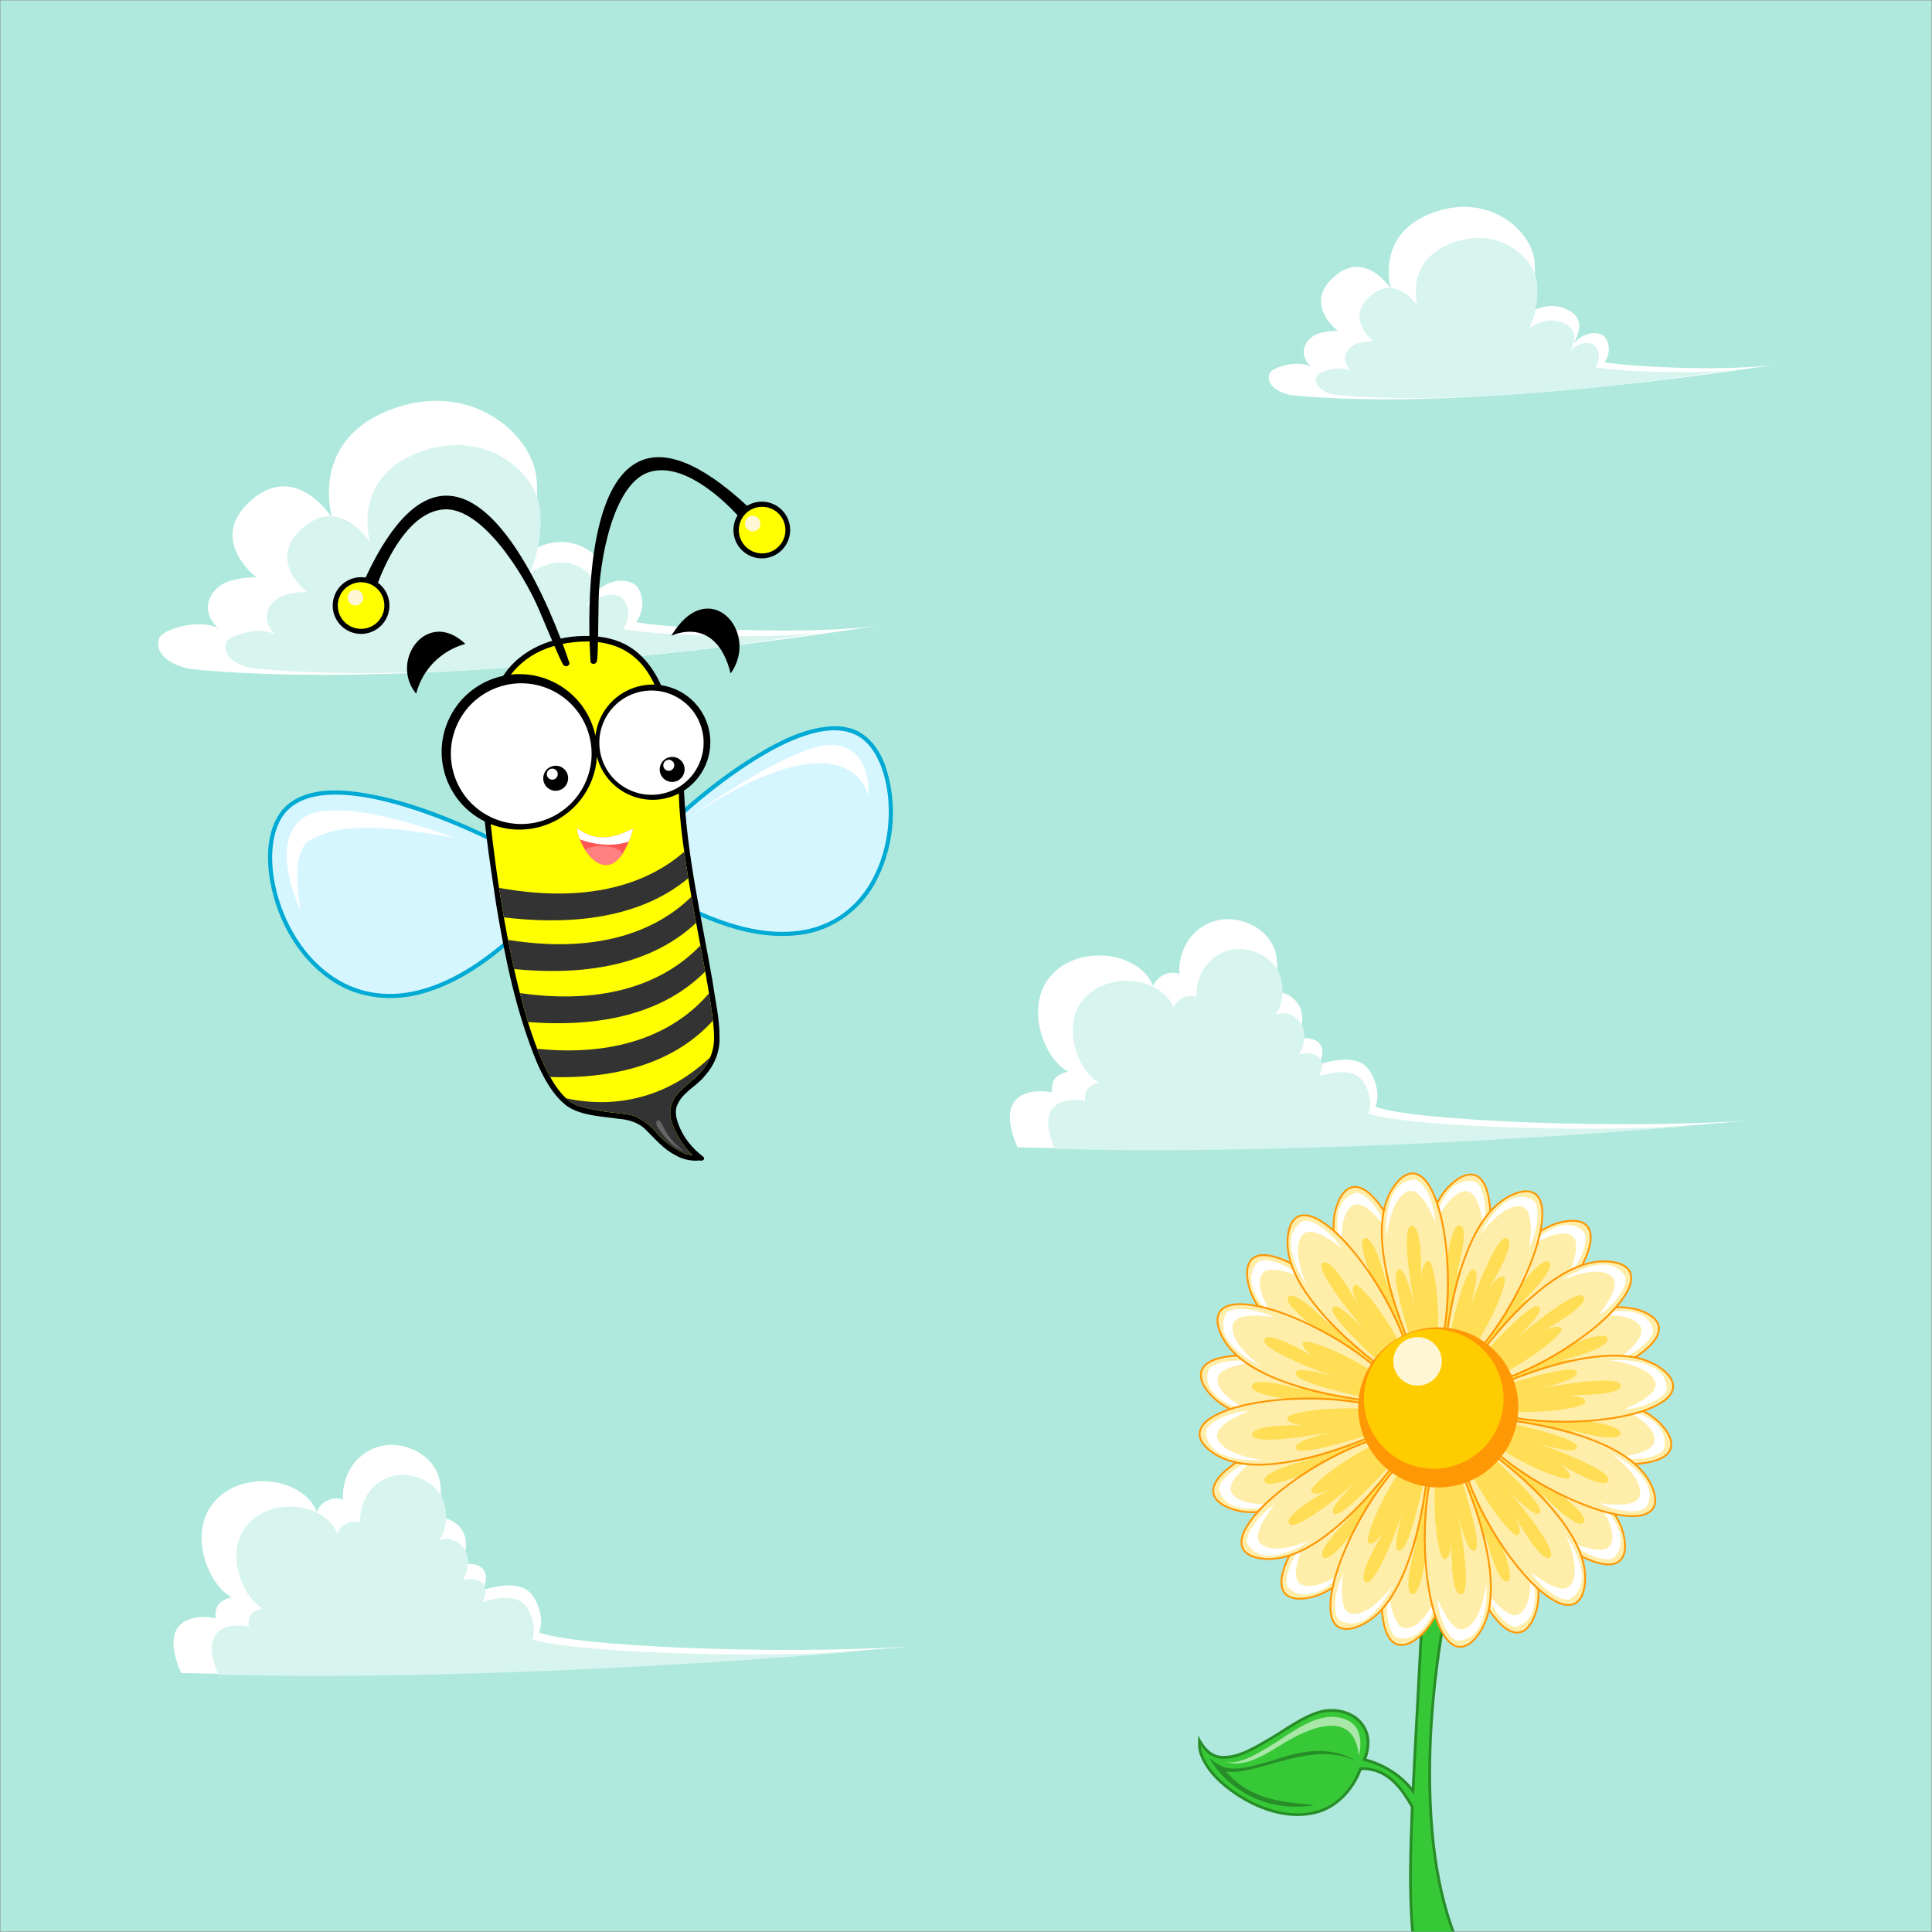 <?xml version="1.0" encoding="UTF-8" standalone="no"?>
<!-- Created with Inkscape (http://www.inkscape.org/) -->

<svg
   xmlns:dc="http://purl.org/dc/elements/1.1/"
   xmlns:cc="http://creativecommons.org/ns#"
   xmlns:rdf="http://www.w3.org/1999/02/22-rdf-syntax-ns#"
   xmlns:svg="http://www.w3.org/2000/svg"
   xmlns="http://www.w3.org/2000/svg"
   xmlns:sodipodi="http://sodipodi.sourceforge.net/DTD/sodipodi-0.dtd"
   xmlns:inkscape="http://www.inkscape.org/namespaces/inkscape"
   width="2800"
   height="2800"
   id="svg2"
   version="1.1"
   inkscape:version="0.48.4 r9939"
   sodipodi:docname="bee 2.svg">
  <rect width="100%" height="100%" fill="#808080" stroke="none"/>
  <defs
     id="defs4" />
  <sodipodi:namedview
     id="base"
     pagecolor="#ffffff"
     bordercolor="#666666"
     borderopacity="1.0"
     inkscape:pageopacity="0.0"
     inkscape:pageshadow="2"
     inkscape:zoom="0.14437083"
     inkscape:cx="680.07009"
     inkscape:cy="1544.9871"
     inkscape:document-units="px"
     inkscape:current-layer="layer1"
     showgrid="false"
     inkscape:window-width="1366"
     inkscape:window-height="706"
     inkscape:window-x="-8"
     inkscape:window-y="-8"
     inkscape:window-maximized="1" />
  <g
     inkscape:label="Layer 1"
     inkscape:groupmode="layer"
     id="layer1"
     transform="translate(0,1747.638)">
    <rect
       style="fill:#afe9dd;fill-opacity:1;stroke:none"
       id="rect2985"
       width="2799"
       height="2799"
       x="0.5"
       y="-1747.138" />
    <g
       id="g4458"
       transform="matrix(-1,0,0,1,4184.447,0)">
      <path
         id="path4449"
         transform="translate(0,-1747.638)"
         d="m 2102.719,2276.25 c -11.624,1.965 -17.883,14.24 -21.344,24.156 0.801,12.22 5.051,23.971 6.5,36.156 18.872,104.339 28.05,211.075 19.125,317.062 -4.375,49.619 -13.524,99.071 -30.688,145.875 l 62.875,0 c 5.27,-59.989 2.763,-120.296 0.562,-180.375 12.157,-21.38 27.559,-43.851 52.312,-51.312 6.244,-1.448 13.093,-3.316 19.219,-2.156 11.794,30.602 37.311,57.891 70.563,64.063 39.704,7.925 80.092,-6.755 112.75,-28.688 21.931,-14.912 42.697,-34.208 51.625,-59.719 2.54,-8.443 1.989,-17.365 1.5,-26.062 -6.571,13.785 -17.193,28.896 -33.906,29.531 -25.967,0.968 -48.296,-14.819 -69.906,-26.781 -23.785,-14.075 -46.251,-31.773 -73.156,-39.25 -23.613,-5.96 -52.396,1.567 -64.969,23.656 -8.467,13.972 -7.009,32.35 -1.656,46.438 -25.368,6.873 -49.101,21.308 -65.75,41.5 -4.899,-98.041 -10.635,-196.112 -15.188,-294.125 -3.833,-8.678 -9.292,-20.376 -20.469,-19.969 z"
         style="fill:#278d27;fill-opacity:1;stroke:none"
         inkscape:connector-curvature="0" />
      <path
         sodipodi:nodetypes="sccccccscccs"
         inkscape:connector-curvature="0"
         id="path4437"
         transform="translate(0,-1747.638)"
         d="m 2103.094,2280.219 c -10.382,0.733 -18.188,21.062 -18.188,21.062 0,0 69.427,298.263 -4.406,498.219 l 54.688,0 c 4.484,-45.872 3.603,-108.142 0.5,-181.406 20.766,-36.599 41.739,-57.864 78.145,-56.858 53.877,138.364 230.199,28.169 230.199,-31.829 -33.06,52.652 -104.098,-14.693 -156.75,-40.406 -52.652,-25.714 -101.614,13.459 -77.125,62.438 -43.289,10.389 -65.766,36.057 -75.219,50.219 -4.07,-89.238 -10.945,-193.44 -15.406,-303.844 -5.682,-13.637 -11.367,-17.952 -16.437,-17.594 z"
         style="fill:#37c837;stroke:none" />
      <path
         sodipodi:nodetypes="csscsc"
         inkscape:connector-curvature="0"
         id="path4445"
         d="m 2215.215,796.944 c 0,0 -12.987,-42.425 21.646,-53.681 34.633,-11.256 67.534,14.719 100.436,35.499 32.901,20.78 53.681,31.17 72.729,26.841 -25.109,7.792 -49.042,-3.468 -81.821,-24.243 -30.737,-19.481 -106.064,-58.876 -112.99,15.585 z"
         style="fill:#a9e7a9;fill-opacity:1;stroke:none" />
      <path
         transform="translate(0,-1747.638)"
         inkscape:connector-curvature="0"
         id="path4447"
         d="m 2219.977,2552.374 c 0,0 32.901,-28.139 102.168,-6.494 69.266,21.646 85.284,23.81 109.527,1.732 -5.195,11.689 -52.382,83.552 -151.952,68.833 19.048,-4.762 86.15,0.866 127.709,-48.919 -42.425,6.927 -125.978,-47.188 -187.451,-15.152 z"
         style="fill:#278d27;fill-opacity:1;stroke:none" />
    </g>
    <g
       id="g3962"
       transform="matrix(1.424,0,0,1.424,-2033.598,-220.943)">
      <path
         style="fill:#ffffff;stroke:none;display:inline"
         d="m 2329.208,-436.568 c 0,0 -442.834,72.279 -708.805,45.175 -32.402,-7.744 -33.753,-24.524 -29.702,-32.268 4.05,-7.744 39.153,-19.36 59.404,-9.035 -21.602,-20.651 -5.4,-42.593 10.801,-47.756 16.201,-5.163 28.352,-3.872 28.352,-3.872 0,0 -51.304,-38.721 -5.4,-78.733 45.904,-40.012 82.356,18.07 82.356,18.07 0,0 -24.302,-77.442 58.055,-109.71 82.356,-32.267 145.811,24.523 149.862,69.698 4.05,45.175 -13.501,78.733 -13.501,78.733 0,0 27.002,-23.233 58.055,-10.325 31.052,12.907 18.901,37.43 12.151,50.337 18.901,-20.651 41.853,-16.779 47.254,-6.454 5.4,10.326 5.4,23.233 -2.7,33.558 18.901,5.163 175.514,15.488 253.82,2.581 z"
         id="path3958"
         inkscape:connector-curvature="0" />
      <path
         inkscape:connector-curvature="0"
         id="path3960"
         d="m 2273.3,-429.738 c 0,0 -368.5,60.146 -589.825,37.592 -26.963,-6.444 -28.087,-20.407 -24.716,-26.851 3.37,-6.444 32.581,-16.11 49.433,-7.518 -17.976,-17.185 -4.494,-35.443 8.988,-39.739 13.482,-4.296 23.593,-3.222 23.593,-3.222 0,0 -42.692,-32.221 -4.494,-65.517 38.198,-33.295 68.532,15.037 68.532,15.037 0,0 -20.222,-64.443 48.309,-91.294 68.532,-26.851 121.335,20.407 124.706,57.998 3.37,37.592 -11.235,65.517 -11.235,65.517 0,0 22.47,-19.333 48.309,-8.592 25.84,10.74 15.729,31.147 10.111,41.888 15.729,-17.185 34.828,-13.963 39.322,-5.37 4.494,8.592 4.494,19.333 -2.247,27.925 15.729,4.296 146.052,12.888 211.213,2.148 z"
         style="fill:#d7f4ee;stroke:none;display:inline" />
    </g>
    <g
       id="g3142"
       transform="translate(244.893,-68.57)">
      <path
         inkscape:connector-curvature="0"
         id="path3134"
         d="m 961.969,-626.656 c -47.397,2.641 -89.405,27.706 -128.548,52.571 -34.998,23.026 -67.812,49.362 -98.796,77.617 4.115,46.5 12.111,92.525 20.344,138.469 49.151,23.236 103.785,40.898 158.795,33.893 48.911,-5.632 92.813,-38.36 113.496,-82.757 24.895,-50.066 28.997,-110.66 10.484,-163.48 -8.814,-24.362 -26.741,-48.024 -53.244,-53.969 -7.338,-1.852 -14.953,-2.576 -22.531,-2.344 z"
         style="fill:#00aad4;fill-opacity:1;stroke:none" />
      <path
         inkscape:connector-curvature="0"
         style="fill:#d5f6ff;fill-opacity:1;stroke:none"
         d="m 926.245,-614.278 c 33.102,-10.092 63.644,-9.576 84.572,11.322 74.3,74.193 32.499,373.919 -250.509,240.833 -8.249,-45.536 -15.912,-92.001 -19.413,-131.949 3.964,-3.693 102.466,-94.937 185.35,-120.207 z"
         id="path4309" />
      <path
         inkscape:connector-curvature="0"
         id="path3122"
         d="m 238.625,-533.469 c -27.624,-0.055 -57.939,7.561 -75.844,29.875 -21.248,28.575 -21.87,66.918 -16.25,100.812 10.556,60.658 44.555,119.425 98.562,150.844 39.692,22.515 88.987,24.774 131.781,9.875 45.515,-14.622 85.183,-42.81 120.875,-74 -9.534,-47.522 -16.445,-95.666 -22.812,-143.594 -3.415,-7.497 -13.05,-7.553 -19.151,-11.905 -62.026,-28.767 -127.088,-53.875 -195.443,-61.127 -7.225,-0.575 -14.471,-0.899 -21.719,-0.781 z"
         style="fill:#00aad4;stroke:none" />
      <path
         sodipodi:nodetypes="scccss"
         inkscape:connector-curvature="0"
         style="fill:#d5f6ff;stroke:none"
         d="m 202.824,-522.508 c 86.872,-25.976 254.046,57.774 266.477,64.097 4.584,37.642 10.9,81.19 19.022,125.23 0.422,4.896 2.538,9.508 2.96,14.779 -252.16,220.431 -384.19,-75.13 -329.498,-172.889 8.973,-16.039 23.329,-25.92 41.04,-31.216 z"
         id="path4311" />
      <path
         inkscape:connector-curvature="0"
         id="path3112"
         d="m 599.969,-757.344 c -43.656,0.766 -89.204,18.762 -114.262,55.725 -27.337,38.987 -33.564,88.477 -33.319,135.118 1.354,66.691 12.017,132.63 21.845,198.468 12.9,78.236 29.002,156.695 59.515,230.142 10.467,23.323 23.299,47.124 44.159,62.671 21.71,13.424 48.219,13.849 72.781,17.469 14.816,1.145 30.166,5.269 40.737,16.426 13.258,13.001 25.371,27.589 42.107,36.262 10.765,6.295 23.458,9.167 35.875,7.812 3.2,1.366 8.446,-1.589 5.281,-5.031 -15.917,-12.164 -29.533,-28.264 -36.302,-47.536 -3.714,-9.403 -5.938,-20.597 -0.791,-29.901 8.665,-17.54 27.766,-25.58 39.4,-40.635 13.238,-14.702 21.29,-33.95 20.913,-53.927 0.408,-27.564 -6.21,-54.548 -9.951,-81.737 -15.962,-92.293 -37.635,-184.034 -41.545,-277.908 -4.44,-37.458 -10.991,-74.766 -17.004,-112.012 -1.365,-7.718 -7.444,-13.138 -8.933,-20.878 -10.225,-31.908 -28.997,-62.892 -59.577,-78.618 -18.697,-9.392 -40.073,-12.576 -60.927,-11.91 z"
         style="fill:#000000;stroke:none" />
      <path
         sodipodi:nodetypes="cssssscssscc"
         inkscape:connector-curvature="0"
         id="path4313"
         d="M 721.136,-647.454 C 708.549,-655.592 703.942,-760.693 587.158,-748.425 c -116.784,12.268 -127.405,120.103 -126.887,186.276 0.518,66.172 44.587,461.045 134.756,486.426 37.829,10.648 61.518,8.947 76.86,13.333 12.526,3.58 28.877,17.222 34.356,24.618 8.441,11.395 37.669,33.809 52.771,32.674 -17.148,-14.501 -28.111,-40.222 -30.239,-47.303 -1.438,-4.784 -5.385,-16.312 1.842,-31.429 12.215,-25.552 51.216,-34.139 58.697,-80.329 7.744,-47.813 -49.59,-255.913 -50.413,-368.222 -10.13,-71.217 -17.765,-115.071 -17.765,-115.071 z"
         style="fill:#ffff00;stroke:none" />
      <path
         inkscape:connector-curvature="0"
         id="path3071"
         d="m 380.765,-762.117 c 14.4,-3.966 31.63,-0.105 48.792,16.35 0,0 -54.732,11.374 -71.377,71.993 -27.019,-33.088 -9.094,-79.619 22.585,-88.344 z"
         style="fill:#000000;fill-opacity:1;stroke:none" />
      <path
         inkscape:connector-curvature="0"
         id="path3069"
         d="m 778.057,-796.953 c 38.12,-2.805 66.308,51.491 35.959,93.876 -21.702,-86.788 -85.915,-54.583 -85.915,-54.583 15.978,-26.735 33.86,-38.108 49.955,-39.292 z"
         style="fill:#000000;fill-opacity:1;stroke:none" />
      <path
         id="path4315"
         d="m 474.344,-696.962 c 59.402,-18.509 122.56,14.64 141.07,74.042 1.065,3.416 1.947,6.831 2.674,10.263 3.572,-31.929 25.503,-60.285 58.142,-70.455 44.018,-13.716 90.805,10.841 104.521,54.859 13.716,44.018 -10.841,90.805 -54.859,104.521 -44.018,13.716 -90.835,-10.832 -104.551,-54.849 -0.381,-1.224 -0.722,-2.441 -1.044,-3.668 -2.889,45.225 -33.077,86.114 -78.924,100.4 -59.402,18.509 -122.56,-14.64 -141.07,-74.042 -18.509,-59.402 14.64,-122.56 74.042,-141.07 z"
         style="fill:#000000;fill-opacity:1;stroke:none"
         inkscape:connector-curvature="0" />
      <path
         sodipodi:type="arc"
         style="fill:#ffffff;fill-opacity:1;stroke:none"
         id="path4317"
         sodipodi:cx="4246.7339"
         sodipodi:cy="-668.05798"
         sodipodi:rx="17.991585"
         sodipodi:ry="17.991585"
         d="m 4264.725,-668.058 c 0,9.936 -8.055,17.992 -17.992,17.992 -9.937,0 -17.992,-8.055 -17.992,-17.992 0,-9.936 8.055,-17.992 17.992,-17.992 9.937,0 17.992,8.055 17.992,17.992 z"
         transform="matrix(-4.01,1.249,1.249,4.01,18563.09,-3227.994)" />
      <path
         transform="matrix(0.955,0.297,-0.297,0.955,-3524.775,-1187.246)"
         d="m 4264.725,-668.058 a 17.992,17.992 0 1 1 -35.983,0 17.992,17.992 0 1 1 35.983,0 z"
         sodipodi:ry="17.991585"
         sodipodi:rx="17.991585"
         sodipodi:cy="-668.05798"
         sodipodi:cx="4246.7339"
         id="path4319"
         style="fill:#000000;fill-opacity:1;stroke:none"
         sodipodi:type="arc" />
      <path
         sodipodi:type="arc"
         style="fill:#ffffff;fill-opacity:1;stroke:none"
         id="path4321"
         sodipodi:cx="4246.7339"
         sodipodi:cy="-668.05798"
         sodipodi:rx="17.991585"
         sodipodi:ry="17.991585"
         d="m 4264.725,-668.058 a 17.992,17.992 0 1 1 -35.983,0 17.992,17.992 0 1 1 35.983,0 z"
         transform="matrix(0.42,0.131,-0.131,0.42,-1146.795,-845.668)" />
      <path
         transform="matrix(5.411,-1.686,1.686,5.411,-21342.202,10188.04)"
         d="m 4264.725,-668.058 c 0,9.936 -8.055,17.992 -17.992,17.992 -9.937,0 -17.992,-8.055 -17.992,-17.992 0,-9.936 8.055,-17.992 17.992,-17.992 9.937,0 17.992,8.055 17.992,17.992 z"
         sodipodi:ry="17.991585"
         sodipodi:rx="17.991585"
         sodipodi:cy="-668.05798"
         sodipodi:cx="4246.7339"
         id="path4323"
         style="fill:#ffffff;fill-opacity:1;stroke:none"
         sodipodi:type="arc" />
      <path
         sodipodi:type="arc"
         style="fill:#000000;fill-opacity:1;stroke:none"
         id="path4325"
         sodipodi:cx="4246.7339"
         sodipodi:cy="-668.05798"
         sodipodi:rx="17.991585"
         sodipodi:ry="17.991585"
         d="m 4264.725,-668.058 a 17.992,17.992 0 1 1 -35.983,0 17.992,17.992 0 1 1 35.983,0 z"
         transform="matrix(0.955,0.297,-0.297,0.955,-3693.598,-1174.446)" />
      <path
         transform="matrix(0.42,0.131,-0.131,0.42,-1315.617,-832.868)"
         d="m 4264.725,-668.058 a 17.992,17.992 0 1 1 -35.983,0 17.992,17.992 0 1 1 35.983,0 z"
         sodipodi:ry="17.991585"
         sodipodi:rx="17.991585"
         sodipodi:cy="-668.05798"
         sodipodi:cx="4246.7339"
         id="path4327"
         style="fill:#ffffff;fill-opacity:1;stroke:none"
         sodipodi:type="arc" />
      <path
         id="path4331"
         transform="translate(0,-1747.638)"
         d="m 746.719,1303 c -46.035,40.177 -128.15,77.564 -268.312,52.375 2.143,13.988 4.442,28.26 6.969,42.688 82.704,10.123 191.107,6.869 267.219,-56.75 -2.138,-12.945 -4.104,-25.781 -5.875,-38.312 z m 10.469,65.188 c -42.898,41.912 -123.238,85.237 -265.781,62.562 2.752,14.161 5.692,28.294 8.812,42.219 84.536,8.505 191.331,1.414 263.844,-67.063 -2.313,-12.494 -4.646,-25.065 -6.875,-37.719 z m 13,70.594 c -40.646,42.485 -119.113,89.277 -261.625,69.063 3.699,14.467 7.621,28.52 11.75,41.906 84.497,6.762 187.654,-3.408 256.844,-73.188 -2.19,-12.082 -4.54,-24.804 -6.969,-37.781 z m 12.5,69.344 c -36.192,42.399 -109.872,94.499 -249,80.438 5.923,15.291 12.192,29.135 18.844,40.938 81.353,2.447 173.856,-13.524 235.781,-81.75 -1.289,-11.579 -3.193,-24.93 -5.625,-39.625 z m 1.844,92.531 c -81.724,77.937 -172.208,68.043 -209.031,59.563 6.253,5.779 12.759,9.781 19.531,11.687 37.829,10.648 61.501,8.959 76.844,13.344 12.526,3.58 28.896,17.229 34.375,24.625 8.441,11.395 37.649,33.791 52.75,32.656 -17.148,-14.501 -28.091,-40.2 -30.219,-47.281 -1.438,-4.784 -5.383,-16.32 1.844,-31.438 10.522,-22.01 40.9,-31.446 53.906,-63.156 z"
         style="fill:#333333;stroke:none"
         inkscape:connector-curvature="0" />
      <g
         transform="translate(-65.136,-586.228)"
         id="g4388">
        <path
           style="fill:#ff5555;stroke:none"
           d="m 737.895,1855.802 c -8.636,1.919 -44.139,27.827 -81.562,-0.96 4.798,38.382 53.735,97.874 81.562,0.96 z"
           id="path4376"
           inkscape:connector-curvature="0"
           transform="translate(0,-1747.638)" />
        <path
           style="fill:#ff8080;fill-opacity:1;stroke:none"
           d="m 691.844,1880.75 c -8.948,0 -17.219,1.961 -23.906,5.25 13.568,21.668 36.284,34.854 55.375,4.844 -7.385,-6.152 -18.73,-10.094 -31.469,-10.094 z"
           transform="translate(0,-1747.638)"
           id="path4378"
           inkscape:connector-curvature="0" />
        <path
           style="fill:#ffffff;stroke:none"
           d="m 656.344,1854.844 c 0.659,5.27 2.158,10.925 4.312,16.531 16.596,5.931 43.413,11.906 70.812,3.219 2.234,-5.481 4.404,-11.699 6.438,-18.781 -8.636,1.919 -44.14,27.818 -81.562,-0.969 z"
           transform="translate(0,-1747.638)"
           id="path4383"
           inkscape:connector-curvature="0" />
      </g>
      <path
         inkscape:connector-curvature="0"
         id="path3077"
         d="m 402.663,-960.692 c -36.869,-0.354 -76.958,31.396 -117.75,118.656 -2.123,-0.338 -4.313,-0.531 -6.531,-0.531 -22.707,0 -41.094,18.387 -41.094,41.094 0,22.707 18.387,41.125 41.094,41.125 22.707,0 41.125,-18.418 41.125,-41.125 0,-13.539 -6.559,-25.54 -16.656,-33.031 11.927,-31.997 45.171,-103.175 95.875,-106.344 55.413,-3.463 116.033,95.233 136.812,143.719 14.847,34.644 28.516,68.079 35.031,80.25 2.587,4.832 8.517,4.35 10,-0.594 0,0 -76.802,-242.248 -177.906,-243.219 z"
         style="fill:#000000;stroke:none" />
      <path
         transform="translate(30.76,-1741.664)"
         d="m 281.393,940.206 c 0,18.649 -15.118,33.767 -33.767,33.767 -18.649,0 -33.767,-15.118 -33.767,-33.767 0,-18.649 15.118,-33.767 33.767,-33.767 18.649,0 33.767,15.118 33.767,33.767 z"
         sodipodi:ry="33.767208"
         sodipodi:rx="33.767208"
         sodipodi:cy="940.20605"
         sodipodi:cx="247.62619"
         id="path3079"
         style="fill:#ffff00;fill-opacity:1;stroke:none"
         sodipodi:type="arc" />
      <path
         transform="matrix(1.043,0,0,1,18.271,-1739.067)"
         d="m 252.239,926.113 c 0,6.34 -4.797,11.479 -10.714,11.479 -5.917,0 -10.714,-5.139 -10.714,-11.479 0,-6.34 4.797,-11.479 10.714,-11.479 5.917,0 10.714,5.139 10.714,11.479 z"
         sodipodi:ry="11.479338"
         sodipodi:rx="10.714048"
         sodipodi:cy="926.11292"
         sodipodi:cx="241.52527"
         id="path3083"
         style="fill:#fff6d5;fill-opacity:1;stroke:none"
         sodipodi:type="arc" />
      <path
         inkscape:connector-curvature="0"
         style="fill:#000000;stroke:none"
         d="m 683.984,-1011.462 c 34.007,-14.246 83.116,0.021 153.831,65.425 1.838,-1.115 3.793,-2.12 5.847,-2.958 21.027,-8.572 44.994,1.514 53.566,22.54 8.572,21.027 -1.502,45.023 -22.528,53.595 -21.027,8.572 -45.035,-1.531 -53.607,-22.557 -5.111,-12.537 -3.568,-26.126 2.954,-36.875 -23.124,-25.126 -80.778,-78.488 -128.926,-62.282 -52.62,17.712 -71.496,131.989 -72.435,184.732 -0.671,37.686 -0.706,73.807 -2.144,87.537 -0.571,5.451 -6.245,7.243 -9.484,3.225 0,0 -20.33,-253.316 72.926,-292.383 z"
         id="path3086" />
      <path
         sodipodi:type="arc"
         style="fill:#ffff00;fill-opacity:1;stroke:none"
         id="path3088"
         sodipodi:cx="247.62619"
         sodipodi:cy="940.20605"
         sodipodi:rx="33.767208"
         sodipodi:ry="33.767208"
         d="m 281.393,940.206 c 0,18.649 -15.118,33.767 -33.767,33.767 -18.649,0 -33.767,-15.118 -33.767,-33.767 0,-18.649 15.118,-33.767 33.767,-33.767 18.649,0 33.767,15.118 33.767,33.767 z"
         transform="matrix(-0.926,0.378,0.378,0.926,733.547,-1875.043)" />
      <path
         sodipodi:type="arc"
         style="fill:#fff6d5;fill-opacity:1;stroke:none"
         id="path3090"
         sodipodi:cx="241.52527"
         sodipodi:cy="926.11292"
         sodipodi:rx="10.714048"
         sodipodi:ry="11.479338"
         d="m 252.239,926.113 c 0,6.34 -4.797,11.479 -10.714,11.479 -5.917,0 -10.714,-5.139 -10.714,-11.479 0,-6.34 4.797,-11.479 10.714,-11.479 5.917,0 10.714,5.139 10.714,11.479 z"
         transform="matrix(-0.966,0.394,0.378,0.926,729.21,-1873.023)" />
      <path
         transform="translate(0,-1747.638)"
         inkscape:connector-curvature="0"
         id="path3097"
         d="m 747.208,1737.199 c -4.329,-3.03 -19.481,-12.122 -31.603,-37.231 -7.36,-16.018 -12.554,-4.329 -6.927,3.03 5.628,7.36 17.317,26.841 38.529,34.2 z"
         style="fill:#666666;stroke:none" />
      <path
         transform="translate(0,-1747.638)"
         inkscape:connector-curvature="0"
         id="path3130"
         d="m 413.868,1282.891 c 0,0 -170.2,-66.121 -220.403,-28.163 -50.203,37.958 -2.449,133.466 -2.449,133.466 0,0 -18.367,-85.712 14.694,-102.855 33.06,-17.142 74.692,-26.938 208.159,-2.449 z"
         style="fill:#ffffff;stroke:none" />
      <path
         transform="translate(0,-1747.638)"
         inkscape:connector-curvature="0"
         id="path3132"
         d="m 751.82,1254.728 c 0,0 153.058,-110.202 210.608,-106.528 57.55,3.673 51.427,74.692 51.427,74.692 0,0 -23.265,-127.344 -262.035,31.836 z"
         style="fill:#ffffff;fill-opacity:1;stroke:none" />
    </g>
    <g
       id="g3966">
      <path
         inkscape:connector-curvature="0"
         id="path3031"
         d="m 2578.999,-1220.224 c 0,0 -442.834,72.279 -708.805,45.175 -32.402,-7.744 -33.753,-24.524 -29.702,-32.268 4.05,-7.744 39.153,-19.36 59.404,-9.035 -21.602,-20.651 -5.4,-42.593 10.801,-47.756 16.201,-5.163 28.352,-3.872 28.352,-3.872 0,0 -51.304,-38.721 -5.4,-78.733 45.904,-40.012 82.356,18.07 82.356,18.07 0,0 -24.302,-77.442 58.055,-109.71 82.356,-32.267 145.811,24.523 149.862,69.698 4.05,45.175 -13.501,78.733 -13.501,78.733 0,0 27.002,-23.233 58.055,-10.325 31.052,12.907 18.901,37.43 12.151,50.337 18.901,-20.651 41.853,-16.779 47.254,-6.454 5.4,10.326 5.4,23.233 -2.7,33.558 18.901,5.163 175.514,15.488 253.82,2.581 z"
         style="fill:#ffffff;stroke:none;display:inline" />
      <path
         style="fill:#d7f4ee;stroke:none;display:inline"
         d="m 2523.091,-1213.394 c 0,0 -368.5,60.146 -589.825,37.592 -26.963,-6.444 -28.087,-20.407 -24.716,-26.851 3.37,-6.444 32.581,-16.11 49.433,-7.518 -17.976,-17.185 -4.494,-35.443 8.988,-39.739 13.482,-4.296 23.593,-3.222 23.593,-3.222 0,0 -42.692,-32.221 -4.494,-65.517 38.198,-33.295 68.532,15.037 68.532,15.037 0,0 -20.222,-64.443 48.309,-91.294 68.532,-26.851 121.335,20.407 124.706,57.998 3.37,37.592 -11.235,65.517 -11.235,65.517 0,0 22.47,-19.333 48.309,-8.592 25.84,10.74 15.729,31.147 10.111,41.888 15.729,-17.185 34.828,-13.963 39.322,-5.37 4.494,8.592 4.494,19.333 -2.247,27.925 15.729,4.296 146.052,12.888 211.213,2.148 z"
         id="path3986"
         inkscape:connector-curvature="0" />
    </g>
    <g
       id="g3979"
       transform="matrix(0.687,0,0,0.687,958.145,-382.248)">
      <path
         style="fill:#ffffff;fill-opacity:1;stroke:none;display:inline"
         d="m 2291.17,376.805 c 0,0 -830.324,74.636 -1539.364,55.977 -59.709,-138.076 65.317,-118.667 72.573,-115.369 -0.66,-18.472 1.319,-36.943 34.304,-44.2 -49.477,-25.068 -94.996,-137.876 -34.964,-203.846 60.032,-65.969 186.033,-48.817 214.4,23.749 10.555,-28.367 42.22,-32.325 55.414,-25.728 -3.298,-32.985 12.534,-88.399 67.289,-109.509 54.755,-21.11 126.002,13.194 136.557,69.268 10.555,56.074 -15.173,83.122 -15.173,83.122 0,0 25.728,-14.513 52.775,9.895 27.047,24.409 18.472,62.671 4.618,85.76 21.77,-9.236 74.546,-2.639 48.158,52.116 51.456,-16.492 87.739,-12.534 104.891,10.555 17.152,23.089 23.749,59.373 13.854,78.504 71.573,28.979 493.49,48.224 784.668,29.706 z"
         id="path3027"
         inkscape:connector-curvature="0"
         sodipodi:nodetypes="ccccsccsscsccscc" />
      <path
         sodipodi:nodetypes="ccccsccsscsccscc"
         inkscape:connector-curvature="0"
         id="path3926"
         d="m 2179.354,387.212 c 0,0 -727.527,65.396 -1348.787,49.047 -52.317,-120.982 57.23,-103.976 63.588,-101.086 -0.578,-16.185 1.156,-32.369 30.057,-38.727 -43.352,-21.965 -83.235,-120.807 -30.635,-178.609 52.6,-57.802 163.002,-42.774 187.857,20.809 9.248,-24.855 36.993,-28.323 48.554,-22.543 -2.89,-28.901 10.982,-77.455 58.958,-95.952 47.976,-18.497 110.402,11.56 119.651,60.692 9.248,49.132 -13.294,72.831 -13.294,72.831 0,0 22.543,-12.716 46.242,8.67 23.699,21.387 16.185,54.912 4.046,75.143 19.075,-8.092 65.317,-2.312 42.196,45.664 45.086,-14.451 76.877,-10.982 91.906,9.248 15.029,20.231 20.809,52.022 12.138,68.785 62.712,25.391 432.394,42.254 687.524,26.028 z"
         style="fill:#d7f4ee;fill-opacity:1;stroke:none;display:inline" />
    </g>
    <g
       transform="matrix(0.687,0,0,0.687,-254.011,379.679)"
       id="g3983">
      <path
         sodipodi:nodetypes="ccccsccsscsccscc"
         inkscape:connector-curvature="0"
         id="path3985"
         d="m 2291.17,376.805 c 0,0 -830.324,74.636 -1539.364,55.977 -59.709,-138.076 65.317,-118.667 72.573,-115.369 -0.66,-18.472 1.319,-36.943 34.304,-44.2 -49.477,-25.068 -94.996,-137.876 -34.964,-203.846 60.032,-65.969 186.033,-48.817 214.4,23.749 10.555,-28.367 42.22,-32.325 55.414,-25.728 -3.298,-32.985 12.534,-88.399 67.289,-109.509 54.755,-21.11 126.002,13.194 136.557,69.268 10.555,56.074 -15.173,83.122 -15.173,83.122 0,0 25.728,-14.513 52.775,9.895 27.047,24.409 18.472,62.671 4.618,85.76 21.77,-9.236 74.546,-2.639 48.158,52.116 51.456,-16.492 87.739,-12.534 104.891,10.555 17.152,23.089 23.749,59.373 13.854,78.504 71.573,28.979 493.49,48.224 784.668,29.706 z"
         style="fill:#ffffff;fill-opacity:1;stroke:none;display:inline" />
      <path
         style="fill:#d7f4ee;fill-opacity:1;stroke:none;display:inline"
         d="m 2179.354,387.212 c 0,0 -727.527,65.396 -1348.787,49.047 -52.317,-120.982 57.23,-103.976 63.588,-101.086 -0.578,-16.185 1.156,-32.369 30.057,-38.727 -43.352,-21.965 -83.235,-120.807 -30.635,-178.609 52.6,-57.802 163.002,-42.774 187.857,20.809 9.248,-24.855 36.993,-28.323 48.554,-22.543 -2.89,-28.901 10.982,-77.455 58.958,-95.952 47.976,-18.497 110.402,11.56 119.651,60.692 9.248,49.132 -13.294,72.831 -13.294,72.831 0,0 22.543,-12.716 46.242,8.67 23.699,21.387 16.185,54.912 4.046,75.143 19.075,-8.092 65.317,-2.312 42.196,45.664 45.086,-14.451 76.877,-10.982 91.906,9.248 15.029,20.231 20.809,52.022 12.138,68.785 62.712,25.391 432.394,42.254 687.524,26.028 z"
         id="path3987"
         inkscape:connector-curvature="0"
         sodipodi:nodetypes="ccccsccsscsccscc" />
    </g>
    <g
       id="g4309"
       transform="translate(9.796,-122.446)">
      <g
         transform="matrix(0.645,-0.173,0.173,0.645,663.293,506.398)"
         id="g4125">
        <g
           id="g4009"
           transform="translate(22.04,0)">
          <path
             inkscape:connector-curvature="0"
             id="path4003"
             d="m 1995.312,-97.312 c -20.672,2.088 -34.486,20.155 -44.858,36.482 -23.273,39.561 -24.305,87.803 -19.523,132.385 9.326,79.739 36.734,156.156 68.789,229.326 4.204,9.529 8.69,18.898 13.311,28.212 18.168,0.11 37.869,-10.137 43.782,-27.999 22.044,-87.222 24.659,-179.084 10.969,-267.907 -6.237,-37.381 -15.054,-75.624 -35.849,-107.698 -8.267,-12.106 -20.923,-23.669 -36.619,-22.802 z"
             style="fill:#ff9805;fill-opacity:1;stroke:none" />
          <path
             transform="translate(0,-1747.638)"
             inkscape:connector-curvature="0"
             id="path3994"
             d="m 2015.466,2072.669 c 0,0 -139.589,-276.729 -56.325,-391.828 83.263,-115.1 146.935,168.976 93.059,369.788 -12.245,22.04 -36.734,22.04 -36.734,22.04 z"
             style="fill:#ffeeaa;stroke:none" />
          <path
             id="path3996"
             transform="translate(0,-1747.638)"
             d="m 1996.062,1766.125 c -0.391,-0.01 -0.782,0.04 -1.188,0.094 -25.975,3.463 6.906,174.875 6.906,174.875 0,0 -20.777,-96.954 -38.094,-77.906 -13.22,14.543 23.984,133.806 42.344,189.531 5.766,12.616 9.438,19.937 9.438,19.937 0,0 15.034,0 27.437,-10.625 0.144,-0.496 0.292,-0.929 0.438,-1.437 20.78,-72.729 3.46,-219.919 -12.125,-218.188 -12.129,1.348 -14.81,28.84 -15.406,41 0.629,-24.136 1.664,-116.825 -19.75,-117.281 z"
             style="fill:#ffdd55;stroke:none"
             inkscape:connector-curvature="0" />
          <path
             transform="translate(0,-1747.638)"
             inkscape:connector-curvature="0"
             id="path4001"
             d="m 1940.773,1789.818 c 0,0 -11.02,-121.222 61.223,-123.671 17.142,0 41.632,42.856 45.305,93.059 -24.489,-58.774 -44.081,-74.692 -61.223,-67.345 -17.142,7.347 -36.734,33.06 -45.305,97.957 z"
             style="fill:#ffffff;stroke:none" />
        </g>
        <g
           transform="matrix(-1,0,0,-1,4119.922,836.621)"
           id="g4015">
          <path
             style="fill:#ff9805;fill-opacity:1;stroke:none"
             d="m 1995.312,-97.312 c -20.672,2.088 -34.486,20.155 -44.858,36.482 -23.273,39.561 -24.305,87.803 -19.523,132.385 9.326,79.739 36.734,156.156 68.789,229.326 4.204,9.529 8.69,18.898 13.311,28.212 18.168,0.11 37.869,-10.137 43.782,-27.999 22.044,-87.222 24.659,-179.084 10.969,-267.907 -6.237,-37.381 -15.054,-75.624 -35.849,-107.698 -8.267,-12.106 -20.923,-23.669 -36.619,-22.802 z"
             id="path4017"
             inkscape:connector-curvature="0" />
          <path
             style="fill:#ffeeaa;stroke:none"
             d="m 2015.466,2072.669 c 0,0 -139.589,-276.729 -56.325,-391.828 83.263,-115.1 146.935,168.976 93.059,369.788 -12.245,22.04 -36.734,22.04 -36.734,22.04 z"
             id="path4019"
             inkscape:connector-curvature="0"
             transform="translate(0,-1747.638)" />
          <path
             inkscape:connector-curvature="0"
             style="fill:#ffdd55;stroke:none"
             d="m 1996.062,1766.125 c -0.391,-0.01 -0.782,0.04 -1.188,0.094 -25.975,3.463 6.906,174.875 6.906,174.875 0,0 -20.777,-96.954 -38.094,-77.906 -13.22,14.543 23.984,133.806 42.344,189.531 5.766,12.616 9.438,19.937 9.438,19.937 0,0 15.034,0 27.437,-10.625 0.144,-0.496 0.292,-0.929 0.438,-1.437 20.78,-72.729 3.46,-219.919 -12.125,-218.188 -12.129,1.348 -14.81,28.84 -15.406,41 0.629,-24.136 1.664,-116.825 -19.75,-117.281 z"
             transform="translate(0,-1747.638)"
             id="path4021" />
          <path
             style="fill:#ffffff;stroke:none"
             d="m 1940.773,1789.818 c 0,0 -11.02,-121.222 61.223,-123.671 17.142,0 41.632,42.856 45.305,93.059 -24.489,-58.774 -44.081,-74.692 -61.223,-67.345 -17.142,7.347 -36.734,33.06 -45.305,97.957 z"
             id="path4023"
             inkscape:connector-curvature="0"
             transform="translate(0,-1747.638)" />
        </g>
        <g
           transform="matrix(0.866,-0.5,0.5,0.866,87.391,1080.513)"
           id="g4025">
          <path
             style="fill:#ff9805;fill-opacity:1;stroke:none"
             d="m 1995.312,-97.312 c -20.672,2.088 -34.486,20.155 -44.858,36.482 -23.273,39.561 -24.305,87.803 -19.523,132.385 9.326,79.739 36.734,156.156 68.789,229.326 4.204,9.529 8.69,18.898 13.311,28.212 18.168,0.11 37.869,-10.137 43.782,-27.999 22.044,-87.222 24.659,-179.084 10.969,-267.907 -6.237,-37.381 -15.054,-75.624 -35.849,-107.698 -8.267,-12.106 -20.923,-23.669 -36.619,-22.802 z"
             id="path4027"
             inkscape:connector-curvature="0" />
          <path
             style="fill:#ffeeaa;stroke:none"
             d="m 2015.466,2072.669 c 0,0 -139.589,-276.729 -56.325,-391.828 83.263,-115.1 146.935,168.976 93.059,369.788 -12.245,22.04 -36.734,22.04 -36.734,22.04 z"
             id="path4029"
             inkscape:connector-curvature="0"
             transform="translate(0,-1747.638)" />
          <path
             inkscape:connector-curvature="0"
             style="fill:#ffdd55;stroke:none"
             d="m 1996.062,1766.125 c -0.391,-0.01 -0.782,0.04 -1.188,0.094 -25.975,3.463 6.906,174.875 6.906,174.875 0,0 -20.777,-96.954 -38.094,-77.906 -13.22,14.543 23.984,133.806 42.344,189.531 5.766,12.616 9.438,19.937 9.438,19.937 0,0 15.034,0 27.437,-10.625 0.144,-0.496 0.292,-0.929 0.438,-1.437 20.78,-72.729 3.46,-219.919 -12.125,-218.188 -12.129,1.348 -14.81,28.84 -15.406,41 0.629,-24.136 1.664,-116.825 -19.75,-117.281 z"
             transform="translate(0,-1747.638)"
             id="path4031" />
          <path
             style="fill:#ffffff;stroke:none"
             d="m 1940.773,1789.818 c 0,0 -11.02,-121.222 61.223,-123.671 17.142,0 41.632,42.856 45.305,93.059 -24.489,-58.774 -44.081,-74.692 -61.223,-67.345 -17.142,7.347 -36.734,33.06 -45.305,97.957 z"
             id="path4033"
             inkscape:connector-curvature="0"
             transform="translate(0,-1747.638)" />
        </g>
        <g
           id="g4035"
           transform="matrix(-0.866,0.5,-0.5,-0.866,4054.571,-243.893)">
          <path
             inkscape:connector-curvature="0"
             id="path4037"
             d="m 1995.312,-97.312 c -20.672,2.088 -34.486,20.155 -44.858,36.482 -23.273,39.561 -24.305,87.803 -19.523,132.385 9.326,79.739 36.734,156.156 68.789,229.326 4.204,9.529 8.69,18.898 13.311,28.212 18.168,0.11 37.869,-10.137 43.782,-27.999 22.044,-87.222 24.659,-179.084 10.969,-267.907 -6.237,-37.381 -15.054,-75.624 -35.849,-107.698 -8.267,-12.106 -20.923,-23.669 -36.619,-22.802 z"
             style="fill:#ff9805;fill-opacity:1;stroke:none" />
          <path
             transform="translate(0,-1747.638)"
             inkscape:connector-curvature="0"
             id="path4039"
             d="m 2015.466,2072.669 c 0,0 -139.589,-276.729 -56.325,-391.828 83.263,-115.1 146.935,168.976 93.059,369.788 -12.245,22.04 -36.734,22.04 -36.734,22.04 z"
             style="fill:#ffeeaa;stroke:none" />
          <path
             id="path4041"
             transform="translate(0,-1747.638)"
             d="m 1996.062,1766.125 c -0.391,-0.01 -0.782,0.04 -1.188,0.094 -25.975,3.463 6.906,174.875 6.906,174.875 0,0 -20.777,-96.954 -38.094,-77.906 -13.22,14.543 23.984,133.806 42.344,189.531 5.766,12.616 9.438,19.937 9.438,19.937 0,0 15.034,0 27.437,-10.625 0.144,-0.496 0.292,-0.929 0.438,-1.437 20.78,-72.729 3.46,-219.919 -12.125,-218.188 -12.129,1.348 -14.81,28.84 -15.406,41 0.629,-24.136 1.664,-116.825 -19.75,-117.281 z"
             style="fill:#ffdd55;stroke:none"
             inkscape:connector-curvature="0" />
          <path
             transform="translate(0,-1747.638)"
             inkscape:connector-curvature="0"
             id="path4043"
             d="m 1940.773,1789.818 c 0,0 -11.02,-121.222 61.223,-123.671 17.142,0 41.632,42.856 45.305,93.059 -24.489,-58.774 -44.081,-74.692 -61.223,-67.345 -17.142,7.347 -36.734,33.06 -45.305,97.957 z"
             style="fill:#ffffff;stroke:none" />
        </g>
        <g
           id="g4045"
           transform="matrix(0.5,-0.866,0.866,0.5,684.243,1983.59)">
          <path
             inkscape:connector-curvature="0"
             id="path4047"
             d="m 1995.312,-97.312 c -20.672,2.088 -34.486,20.155 -44.858,36.482 -23.273,39.561 -24.305,87.803 -19.523,132.385 9.326,79.739 36.734,156.156 68.789,229.326 4.204,9.529 8.69,18.898 13.311,28.212 18.168,0.11 37.869,-10.137 43.782,-27.999 22.044,-87.222 24.659,-179.084 10.969,-267.907 -6.237,-37.381 -15.054,-75.624 -35.849,-107.698 -8.267,-12.106 -20.923,-23.669 -36.619,-22.802 z"
             style="fill:#ff9805;fill-opacity:1;stroke:none" />
          <path
             transform="translate(0,-1747.638)"
             inkscape:connector-curvature="0"
             id="path4049"
             d="m 2015.466,2072.669 c 0,0 -139.589,-276.729 -56.325,-391.828 83.263,-115.1 146.935,168.976 93.059,369.788 -12.245,22.04 -36.734,22.04 -36.734,22.04 z"
             style="fill:#ffeeaa;stroke:none" />
          <path
             id="path4051"
             transform="translate(0,-1747.638)"
             d="m 1996.062,1766.125 c -0.391,-0.01 -0.782,0.04 -1.188,0.094 -25.975,3.463 6.906,174.875 6.906,174.875 0,0 -20.777,-96.954 -38.094,-77.906 -13.22,14.543 23.984,133.806 42.344,189.531 5.766,12.616 9.438,19.937 9.438,19.937 0,0 15.034,0 27.437,-10.625 0.144,-0.496 0.292,-0.929 0.438,-1.437 20.78,-72.729 3.46,-219.919 -12.125,-218.188 -12.129,1.348 -14.81,28.84 -15.406,41 0.629,-24.136 1.664,-116.825 -19.75,-117.281 z"
             style="fill:#ffdd55;stroke:none"
             inkscape:connector-curvature="0" />
          <path
             transform="translate(0,-1747.638)"
             inkscape:connector-curvature="0"
             id="path4053"
             d="m 1940.773,1789.818 c 0,0 -11.02,-121.222 61.223,-123.671 17.142,0 41.632,42.856 45.305,93.059 -24.489,-58.774 -44.081,-74.692 -61.223,-67.345 -17.142,7.347 -36.734,33.06 -45.305,97.957 z"
             style="fill:#ffffff;stroke:none" />
        </g>
        <g
           transform="matrix(-0.5,0.866,-0.866,-0.5,3457.719,-1146.969)"
           id="g4055">
          <path
             style="fill:#ff9805;fill-opacity:1;stroke:none"
             d="m 1995.312,-97.312 c -20.672,2.088 -34.486,20.155 -44.858,36.482 -23.273,39.561 -24.305,87.803 -19.523,132.385 9.326,79.739 36.734,156.156 68.789,229.326 4.204,9.529 8.69,18.898 13.311,28.212 18.168,0.11 37.869,-10.137 43.782,-27.999 22.044,-87.222 24.659,-179.084 10.969,-267.907 -6.237,-37.381 -15.054,-75.624 -35.849,-107.698 -8.267,-12.106 -20.923,-23.669 -36.619,-22.802 z"
             id="path4057"
             inkscape:connector-curvature="0" />
          <path
             style="fill:#ffeeaa;stroke:none"
             d="m 2015.466,2072.669 c 0,0 -139.589,-276.729 -56.325,-391.828 83.263,-115.1 146.935,168.976 93.059,369.788 -12.245,22.04 -36.734,22.04 -36.734,22.04 z"
             id="path4059"
             inkscape:connector-curvature="0"
             transform="translate(0,-1747.638)" />
          <path
             inkscape:connector-curvature="0"
             style="fill:#ffdd55;stroke:none"
             d="m 1996.062,1766.125 c -0.391,-0.01 -0.782,0.04 -1.188,0.094 -25.975,3.463 6.906,174.875 6.906,174.875 0,0 -20.777,-96.954 -38.094,-77.906 -13.22,14.543 23.984,133.806 42.344,189.531 5.766,12.616 9.438,19.937 9.438,19.937 0,0 15.034,0 27.437,-10.625 0.144,-0.496 0.292,-0.929 0.438,-1.437 20.78,-72.729 3.46,-219.919 -12.125,-218.188 -12.129,1.348 -14.81,28.84 -15.406,41 0.629,-24.136 1.664,-116.825 -19.75,-117.281 z"
             transform="translate(0,-1747.638)"
             id="path4061" />
          <path
             style="fill:#ffffff;stroke:none"
             d="m 1940.773,1789.818 c 0,0 -11.02,-121.222 61.223,-123.671 17.142,0 41.632,42.856 45.305,93.059 -24.489,-58.774 -44.081,-74.692 -61.223,-67.345 -17.142,7.347 -36.734,33.06 -45.305,97.957 z"
             id="path4063"
             inkscape:connector-curvature="0"
             transform="translate(0,-1747.638)" />
        </g>
        <g
           transform="matrix(0,-1,1,0,1652.671,2467.251)"
           id="g4065">
          <path
             style="fill:#ff9805;fill-opacity:1;stroke:none"
             d="m 1995.312,-97.312 c -20.672,2.088 -34.486,20.155 -44.858,36.482 -23.273,39.561 -24.305,87.803 -19.523,132.385 9.326,79.739 36.734,156.156 68.789,229.326 4.204,9.529 8.69,18.898 13.311,28.212 18.168,0.11 37.869,-10.137 43.782,-27.999 22.044,-87.222 24.659,-179.084 10.969,-267.907 -6.237,-37.381 -15.054,-75.624 -35.849,-107.698 -8.267,-12.106 -20.923,-23.669 -36.619,-22.802 z"
             id="path4067"
             inkscape:connector-curvature="0" />
          <path
             style="fill:#ffeeaa;stroke:none"
             d="m 2015.466,2072.669 c 0,0 -139.589,-276.729 -56.325,-391.828 83.263,-115.1 146.935,168.976 93.059,369.788 -12.245,22.04 -36.734,22.04 -36.734,22.04 z"
             id="path4069"
             inkscape:connector-curvature="0"
             transform="translate(0,-1747.638)" />
          <path
             inkscape:connector-curvature="0"
             style="fill:#ffdd55;stroke:none"
             d="m 1996.062,1766.125 c -0.391,-0.01 -0.782,0.04 -1.188,0.094 -25.975,3.463 6.906,174.875 6.906,174.875 0,0 -20.777,-96.954 -38.094,-77.906 -13.22,14.543 23.984,133.806 42.344,189.531 5.766,12.616 9.438,19.937 9.438,19.937 0,0 15.034,0 27.437,-10.625 0.144,-0.496 0.292,-0.929 0.438,-1.437 20.78,-72.729 3.46,-219.919 -12.125,-218.188 -12.129,1.348 -14.81,28.84 -15.406,41 0.629,-24.136 1.664,-116.825 -19.75,-117.281 z"
             transform="translate(0,-1747.638)"
             id="path4071" />
          <path
             style="fill:#ffffff;stroke:none"
             d="m 1940.773,1789.818 c 0,0 -11.02,-121.222 61.223,-123.671 17.142,0 41.632,42.856 45.305,93.059 -24.489,-58.774 -44.081,-74.692 -61.223,-67.345 -17.142,7.347 -36.734,33.06 -45.305,97.957 z"
             id="path4073"
             inkscape:connector-curvature="0"
             transform="translate(0,-1747.638)" />
        </g>
        <g
           id="g4075"
           transform="matrix(0,1,-1,0,2489.292,-1630.63)">
          <path
             inkscape:connector-curvature="0"
             id="path4077"
             d="m 1995.312,-97.312 c -20.672,2.088 -34.486,20.155 -44.858,36.482 -23.273,39.561 -24.305,87.803 -19.523,132.385 9.326,79.739 36.734,156.156 68.789,229.326 4.204,9.529 8.69,18.898 13.311,28.212 18.168,0.11 37.869,-10.137 43.782,-27.999 22.044,-87.222 24.659,-179.084 10.969,-267.907 -6.237,-37.381 -15.054,-75.624 -35.849,-107.698 -8.267,-12.106 -20.923,-23.669 -36.619,-22.802 z"
             style="fill:#ff9805;fill-opacity:1;stroke:none" />
          <path
             transform="translate(0,-1747.638)"
             inkscape:connector-curvature="0"
             id="path4079"
             d="m 2015.466,2072.669 c 0,0 -139.589,-276.729 -56.325,-391.828 83.263,-115.1 146.935,168.976 93.059,369.788 -12.245,22.04 -36.734,22.04 -36.734,22.04 z"
             style="fill:#ffeeaa;stroke:none" />
          <path
             id="path4081"
             transform="translate(0,-1747.638)"
             d="m 1996.062,1766.125 c -0.391,-0.01 -0.782,0.04 -1.188,0.094 -25.975,3.463 6.906,174.875 6.906,174.875 0,0 -20.777,-96.954 -38.094,-77.906 -13.22,14.543 23.984,133.806 42.344,189.531 5.766,12.616 9.438,19.937 9.438,19.937 0,0 15.034,0 27.437,-10.625 0.144,-0.496 0.292,-0.929 0.438,-1.437 20.78,-72.729 3.46,-219.919 -12.125,-218.188 -12.129,1.348 -14.81,28.84 -15.406,41 0.629,-24.136 1.664,-116.825 -19.75,-117.281 z"
             style="fill:#ffdd55;stroke:none"
             inkscape:connector-curvature="0" />
          <path
             transform="translate(0,-1747.638)"
             inkscape:connector-curvature="0"
             id="path4083"
             d="m 1940.773,1789.818 c 0,0 -11.02,-121.222 61.223,-123.671 17.142,0 41.632,42.856 45.305,93.059 -24.489,-58.774 -44.081,-74.692 -61.223,-67.345 -17.142,7.347 -36.734,33.06 -45.305,97.957 z"
             style="fill:#ffffff;stroke:none" />
        </g>
        <g
           id="g4085"
           transform="matrix(-0.5,-0.866,0.866,-0.5,2733.184,2401.9)">
          <path
             inkscape:connector-curvature="0"
             id="path4087"
             d="m 1995.312,-97.312 c -20.672,2.088 -34.486,20.155 -44.858,36.482 -23.273,39.561 -24.305,87.803 -19.523,132.385 9.326,79.739 36.734,156.156 68.789,229.326 4.204,9.529 8.69,18.898 13.311,28.212 18.168,0.11 37.869,-10.137 43.782,-27.999 22.044,-87.222 24.659,-179.084 10.969,-267.907 -6.237,-37.381 -15.054,-75.624 -35.849,-107.698 -8.267,-12.106 -20.923,-23.669 -36.619,-22.802 z"
             style="fill:#ff9805;fill-opacity:1;stroke:none" />
          <path
             transform="translate(0,-1747.638)"
             inkscape:connector-curvature="0"
             id="path4089"
             d="m 2015.466,2072.669 c 0,0 -139.589,-276.729 -56.325,-391.828 83.263,-115.1 146.935,168.976 93.059,369.788 -12.245,22.04 -36.734,22.04 -36.734,22.04 z"
             style="fill:#ffeeaa;stroke:none" />
          <path
             id="path4091"
             transform="translate(0,-1747.638)"
             d="m 1996.062,1766.125 c -0.391,-0.01 -0.782,0.04 -1.188,0.094 -25.975,3.463 6.906,174.875 6.906,174.875 0,0 -20.777,-96.954 -38.094,-77.906 -13.22,14.543 23.984,133.806 42.344,189.531 5.766,12.616 9.438,19.937 9.438,19.937 0,0 15.034,0 27.437,-10.625 0.144,-0.496 0.292,-0.929 0.438,-1.437 20.78,-72.729 3.46,-219.919 -12.125,-218.188 -12.129,1.348 -14.81,28.84 -15.406,41 0.629,-24.136 1.664,-116.825 -19.75,-117.281 z"
             style="fill:#ffdd55;stroke:none"
             inkscape:connector-curvature="0" />
          <path
             transform="translate(0,-1747.638)"
             inkscape:connector-curvature="0"
             id="path4093"
             d="m 1940.773,1789.818 c 0,0 -11.02,-121.222 61.223,-123.671 17.142,0 41.632,42.856 45.305,93.059 -24.489,-58.774 -44.081,-74.692 -61.223,-67.345 -17.142,7.347 -36.734,33.06 -45.305,97.957 z"
             style="fill:#ffffff;stroke:none" />
        </g>
        <g
           transform="matrix(0.5,0.866,-0.866,0.5,1408.778,-1565.28)"
           id="g4095">
          <path
             style="fill:#ff9805;fill-opacity:1;stroke:none"
             d="m 1995.312,-97.312 c -20.672,2.088 -34.486,20.155 -44.858,36.482 -23.273,39.561 -24.305,87.803 -19.523,132.385 9.326,79.739 36.734,156.156 68.789,229.326 4.204,9.529 8.69,18.898 13.311,28.212 18.168,0.11 37.869,-10.137 43.782,-27.999 22.044,-87.222 24.659,-179.084 10.969,-267.907 -6.237,-37.381 -15.054,-75.624 -35.849,-107.698 -8.267,-12.106 -20.923,-23.669 -36.619,-22.802 z"
             id="path4097"
             inkscape:connector-curvature="0" />
          <path
             style="fill:#ffeeaa;stroke:none"
             d="m 2015.466,2072.669 c 0,0 -139.589,-276.729 -56.325,-391.828 83.263,-115.1 146.935,168.976 93.059,369.788 -12.245,22.04 -36.734,22.04 -36.734,22.04 z"
             id="path4099"
             inkscape:connector-curvature="0"
             transform="translate(0,-1747.638)" />
          <path
             inkscape:connector-curvature="0"
             style="fill:#ffdd55;stroke:none"
             d="m 1996.062,1766.125 c -0.391,-0.01 -0.782,0.04 -1.188,0.094 -25.975,3.463 6.906,174.875 6.906,174.875 0,0 -20.777,-96.954 -38.094,-77.906 -13.22,14.543 23.984,133.806 42.344,189.531 5.766,12.616 9.438,19.937 9.438,19.937 0,0 15.034,0 27.437,-10.625 0.144,-0.496 0.292,-0.929 0.438,-1.437 20.78,-72.729 3.46,-219.919 -12.125,-218.188 -12.129,1.348 -14.81,28.84 -15.406,41 0.629,-24.136 1.664,-116.825 -19.75,-117.281 z"
             transform="translate(0,-1747.638)"
             id="path4101" />
          <path
             style="fill:#ffffff;stroke:none"
             d="m 1940.773,1789.818 c 0,0 -11.02,-121.222 61.223,-123.671 17.142,0 41.632,42.856 45.305,93.059 -24.489,-58.774 -44.081,-74.692 -61.223,-67.345 -17.142,7.347 -36.734,33.06 -45.305,97.957 z"
             id="path4103"
             inkscape:connector-curvature="0"
             transform="translate(0,-1747.638)" />
        </g>
        <g
           transform="matrix(-0.866,-0.5,0.5,-0.866,3636.261,1805.048)"
           id="g4105">
          <path
             style="fill:#ff9805;fill-opacity:1;stroke:none"
             d="m 1995.312,-97.312 c -20.672,2.088 -34.486,20.155 -44.858,36.482 -23.273,39.561 -24.305,87.803 -19.523,132.385 9.326,79.739 36.734,156.156 68.789,229.326 4.204,9.529 8.69,18.898 13.311,28.212 18.168,0.11 37.869,-10.137 43.782,-27.999 22.044,-87.222 24.659,-179.084 10.969,-267.907 -6.237,-37.381 -15.054,-75.624 -35.849,-107.698 -8.267,-12.106 -20.923,-23.669 -36.619,-22.802 z"
             id="path4107"
             inkscape:connector-curvature="0" />
          <path
             style="fill:#ffeeaa;stroke:none"
             d="m 2015.466,2072.669 c 0,0 -139.589,-276.729 -56.325,-391.828 83.263,-115.1 146.935,168.976 93.059,369.788 -12.245,22.04 -36.734,22.04 -36.734,22.04 z"
             id="path4109"
             inkscape:connector-curvature="0"
             transform="translate(0,-1747.638)" />
          <path
             inkscape:connector-curvature="0"
             style="fill:#ffdd55;stroke:none"
             d="m 1996.062,1766.125 c -0.391,-0.01 -0.782,0.04 -1.188,0.094 -25.975,3.463 6.906,174.875 6.906,174.875 0,0 -20.777,-96.954 -38.094,-77.906 -13.22,14.543 23.984,133.806 42.344,189.531 5.766,12.616 9.438,19.937 9.438,19.937 0,0 15.034,0 27.437,-10.625 0.144,-0.496 0.292,-0.929 0.438,-1.437 20.78,-72.729 3.46,-219.919 -12.125,-218.188 -12.129,1.348 -14.81,28.84 -15.406,41 0.629,-24.136 1.664,-116.825 -19.75,-117.281 z"
             transform="translate(0,-1747.638)"
             id="path4111" />
          <path
             style="fill:#ffffff;stroke:none"
             d="m 1940.773,1789.818 c 0,0 -11.02,-121.222 61.223,-123.671 17.142,0 41.632,42.856 45.305,93.059 -24.489,-58.774 -44.081,-74.692 -61.223,-67.345 -17.142,7.347 -36.734,33.06 -45.305,97.957 z"
             id="path4113"
             inkscape:connector-curvature="0"
             transform="translate(0,-1747.638)" />
        </g>
        <g
           id="g4115"
           transform="matrix(0.866,0.5,-0.5,0.866,505.702,-968.427)">
          <path
             inkscape:connector-curvature="0"
             id="path4117"
             d="m 1995.312,-97.312 c -20.672,2.088 -34.486,20.155 -44.858,36.482 -23.273,39.561 -24.305,87.803 -19.523,132.385 9.326,79.739 36.734,156.156 68.789,229.326 4.204,9.529 8.69,18.898 13.311,28.212 18.168,0.11 37.869,-10.137 43.782,-27.999 22.044,-87.222 24.659,-179.084 10.969,-267.907 -6.237,-37.381 -15.054,-75.624 -35.849,-107.698 -8.267,-12.106 -20.923,-23.669 -36.619,-22.802 z"
             style="fill:#ff9805;fill-opacity:1;stroke:none" />
          <path
             transform="translate(0,-1747.638)"
             inkscape:connector-curvature="0"
             id="path4119"
             d="m 2015.466,2072.669 c 0,0 -139.589,-276.729 -56.325,-391.828 83.263,-115.1 146.935,168.976 93.059,369.788 -12.245,22.04 -36.734,22.04 -36.734,22.04 z"
             style="fill:#ffeeaa;stroke:none" />
          <path
             id="path4121"
             transform="translate(0,-1747.638)"
             d="m 1996.062,1766.125 c -0.391,-0.01 -0.782,0.04 -1.188,0.094 -25.975,3.463 6.906,174.875 6.906,174.875 0,0 -20.777,-96.954 -38.094,-77.906 -13.22,14.543 23.984,133.806 42.344,189.531 5.766,12.616 9.438,19.937 9.438,19.937 0,0 15.034,0 27.437,-10.625 0.144,-0.496 0.292,-0.929 0.438,-1.437 20.78,-72.729 3.46,-219.919 -12.125,-218.188 -12.129,1.348 -14.81,28.84 -15.406,41 0.629,-24.136 1.664,-116.825 -19.75,-117.281 z"
             style="fill:#ffdd55;stroke:none"
             inkscape:connector-curvature="0" />
          <path
             transform="translate(0,-1747.638)"
             inkscape:connector-curvature="0"
             id="path4123"
             d="m 1940.773,1789.818 c 0,0 -11.02,-121.222 61.223,-123.671 17.142,0 41.632,42.856 45.305,93.059 -24.489,-58.774 -44.081,-74.692 -61.223,-67.345 -17.142,7.347 -36.734,33.06 -45.305,97.957 z"
             style="fill:#ffffff;stroke:none" />
        </g>
      </g>
      <g
         transform="matrix(0.668,0,0,0.668,688.46,139.06)"
         id="g4187">
        <g
           transform="translate(22.04,0)"
           id="g4189">
          <path
             style="fill:#ff9805;fill-opacity:1;stroke:none"
             d="m 1995.312,-97.312 c -20.672,2.088 -34.486,20.155 -44.858,36.482 -23.273,39.561 -24.305,87.803 -19.523,132.385 9.326,79.739 36.734,156.156 68.789,229.326 4.204,9.529 8.69,18.898 13.311,28.212 18.168,0.11 37.869,-10.137 43.782,-27.999 22.044,-87.222 24.659,-179.084 10.969,-267.907 -6.237,-37.381 -15.054,-75.624 -35.849,-107.698 -8.267,-12.106 -20.923,-23.669 -36.619,-22.802 z"
             id="path4191"
             inkscape:connector-curvature="0" />
          <path
             style="fill:#ffeeaa;stroke:none"
             d="m 2015.466,2072.669 c 0,0 -139.589,-276.729 -56.325,-391.828 83.263,-115.1 146.935,168.976 93.059,369.788 -12.245,22.04 -36.734,22.04 -36.734,22.04 z"
             id="path4193"
             inkscape:connector-curvature="0"
             transform="translate(0,-1747.638)" />
          <path
             inkscape:connector-curvature="0"
             style="fill:#ffdd55;stroke:none"
             d="m 1996.062,1766.125 c -0.391,-0.01 -0.782,0.04 -1.188,0.094 -25.975,3.463 6.906,174.875 6.906,174.875 0,0 -20.777,-96.954 -38.094,-77.906 -13.22,14.543 23.984,133.806 42.344,189.531 5.766,12.616 9.438,19.937 9.438,19.937 0,0 15.034,0 27.437,-10.625 0.144,-0.496 0.292,-0.929 0.438,-1.437 20.78,-72.729 3.46,-219.919 -12.125,-218.188 -12.129,1.348 -14.81,28.84 -15.406,41 0.629,-24.136 1.664,-116.825 -19.75,-117.281 z"
             transform="translate(0,-1747.638)"
             id="path4195" />
          <path
             style="fill:#ffffff;stroke:none"
             d="m 1940.773,1789.818 c 0,0 -11.02,-121.222 61.223,-123.671 17.142,0 41.632,42.856 45.305,93.059 -24.489,-58.774 -44.081,-74.692 -61.223,-67.345 -17.142,7.347 -36.734,33.06 -45.305,97.957 z"
             id="path4197"
             inkscape:connector-curvature="0"
             transform="translate(0,-1747.638)" />
        </g>
        <g
           id="g4199"
           transform="matrix(-1,0,0,-1,4119.922,836.621)">
          <path
             inkscape:connector-curvature="0"
             id="path4201"
             d="m 1995.312,-97.312 c -20.672,2.088 -34.486,20.155 -44.858,36.482 -23.273,39.561 -24.305,87.803 -19.523,132.385 9.326,79.739 36.734,156.156 68.789,229.326 4.204,9.529 8.69,18.898 13.311,28.212 18.168,0.11 37.869,-10.137 43.782,-27.999 22.044,-87.222 24.659,-179.084 10.969,-267.907 -6.237,-37.381 -15.054,-75.624 -35.849,-107.698 -8.267,-12.106 -20.923,-23.669 -36.619,-22.802 z"
             style="fill:#ff9805;fill-opacity:1;stroke:none" />
          <path
             transform="translate(0,-1747.638)"
             inkscape:connector-curvature="0"
             id="path4203"
             d="m 2015.466,2072.669 c 0,0 -139.589,-276.729 -56.325,-391.828 83.263,-115.1 146.935,168.976 93.059,369.788 -12.245,22.04 -36.734,22.04 -36.734,22.04 z"
             style="fill:#ffeeaa;stroke:none" />
          <path
             id="path4205"
             transform="translate(0,-1747.638)"
             d="m 1996.062,1766.125 c -0.391,-0.01 -0.782,0.04 -1.188,0.094 -25.975,3.463 6.906,174.875 6.906,174.875 0,0 -20.777,-96.954 -38.094,-77.906 -13.22,14.543 23.984,133.806 42.344,189.531 5.766,12.616 9.438,19.937 9.438,19.937 0,0 15.034,0 27.437,-10.625 0.144,-0.496 0.292,-0.929 0.438,-1.437 20.78,-72.729 3.46,-219.919 -12.125,-218.188 -12.129,1.348 -14.81,28.84 -15.406,41 0.629,-24.136 1.664,-116.825 -19.75,-117.281 z"
             style="fill:#ffdd55;stroke:none"
             inkscape:connector-curvature="0" />
          <path
             transform="translate(0,-1747.638)"
             inkscape:connector-curvature="0"
             id="path4207"
             d="m 1940.773,1789.818 c 0,0 -11.02,-121.222 61.223,-123.671 17.142,0 41.632,42.856 45.305,93.059 -24.489,-58.774 -44.081,-74.692 -61.223,-67.345 -17.142,7.347 -36.734,33.06 -45.305,97.957 z"
             style="fill:#ffffff;stroke:none" />
        </g>
        <g
           id="g4209"
           transform="matrix(0.866,-0.5,0.5,0.866,87.391,1080.513)">
          <path
             inkscape:connector-curvature="0"
             id="path4211"
             d="m 1995.312,-97.312 c -20.672,2.088 -34.486,20.155 -44.858,36.482 -23.273,39.561 -24.305,87.803 -19.523,132.385 9.326,79.739 36.734,156.156 68.789,229.326 4.204,9.529 8.69,18.898 13.311,28.212 18.168,0.11 37.869,-10.137 43.782,-27.999 22.044,-87.222 24.659,-179.084 10.969,-267.907 -6.237,-37.381 -15.054,-75.624 -35.849,-107.698 -8.267,-12.106 -20.923,-23.669 -36.619,-22.802 z"
             style="fill:#ff9805;fill-opacity:1;stroke:none" />
          <path
             transform="translate(0,-1747.638)"
             inkscape:connector-curvature="0"
             id="path4213"
             d="m 2015.466,2072.669 c 0,0 -139.589,-276.729 -56.325,-391.828 83.263,-115.1 146.935,168.976 93.059,369.788 -12.245,22.04 -36.734,22.04 -36.734,22.04 z"
             style="fill:#ffeeaa;stroke:none" />
          <path
             id="path4215"
             transform="translate(0,-1747.638)"
             d="m 1996.062,1766.125 c -0.391,-0.01 -0.782,0.04 -1.188,0.094 -25.975,3.463 6.906,174.875 6.906,174.875 0,0 -20.777,-96.954 -38.094,-77.906 -13.22,14.543 23.984,133.806 42.344,189.531 5.766,12.616 9.438,19.937 9.438,19.937 0,0 15.034,0 27.437,-10.625 0.144,-0.496 0.292,-0.929 0.438,-1.437 20.78,-72.729 3.46,-219.919 -12.125,-218.188 -12.129,1.348 -14.81,28.84 -15.406,41 0.629,-24.136 1.664,-116.825 -19.75,-117.281 z"
             style="fill:#ffdd55;stroke:none"
             inkscape:connector-curvature="0" />
          <path
             transform="translate(0,-1747.638)"
             inkscape:connector-curvature="0"
             id="path4217"
             d="m 1940.773,1789.818 c 0,0 -11.02,-121.222 61.223,-123.671 17.142,0 41.632,42.856 45.305,93.059 -24.489,-58.774 -44.081,-74.692 -61.223,-67.345 -17.142,7.347 -36.734,33.06 -45.305,97.957 z"
             style="fill:#ffffff;stroke:none" />
        </g>
        <g
           transform="matrix(-0.866,0.5,-0.5,-0.866,4054.571,-243.893)"
           id="g4219">
          <path
             style="fill:#ff9805;fill-opacity:1;stroke:none"
             d="m 1995.312,-97.312 c -20.672,2.088 -34.486,20.155 -44.858,36.482 -23.273,39.561 -24.305,87.803 -19.523,132.385 9.326,79.739 36.734,156.156 68.789,229.326 4.204,9.529 8.69,18.898 13.311,28.212 18.168,0.11 37.869,-10.137 43.782,-27.999 22.044,-87.222 24.659,-179.084 10.969,-267.907 -6.237,-37.381 -15.054,-75.624 -35.849,-107.698 -8.267,-12.106 -20.923,-23.669 -36.619,-22.802 z"
             id="path4221"
             inkscape:connector-curvature="0" />
          <path
             style="fill:#ffeeaa;stroke:none"
             d="m 2015.466,2072.669 c 0,0 -139.589,-276.729 -56.325,-391.828 83.263,-115.1 146.935,168.976 93.059,369.788 -12.245,22.04 -36.734,22.04 -36.734,22.04 z"
             id="path4223"
             inkscape:connector-curvature="0"
             transform="translate(0,-1747.638)" />
          <path
             inkscape:connector-curvature="0"
             style="fill:#ffdd55;stroke:none"
             d="m 1996.062,1766.125 c -0.391,-0.01 -0.782,0.04 -1.188,0.094 -25.975,3.463 6.906,174.875 6.906,174.875 0,0 -20.777,-96.954 -38.094,-77.906 -13.22,14.543 23.984,133.806 42.344,189.531 5.766,12.616 9.438,19.937 9.438,19.937 0,0 15.034,0 27.437,-10.625 0.144,-0.496 0.292,-0.929 0.438,-1.437 20.78,-72.729 3.46,-219.919 -12.125,-218.188 -12.129,1.348 -14.81,28.84 -15.406,41 0.629,-24.136 1.664,-116.825 -19.75,-117.281 z"
             transform="translate(0,-1747.638)"
             id="path4225" />
          <path
             style="fill:#ffffff;stroke:none"
             d="m 1940.773,1789.818 c 0,0 -11.02,-121.222 61.223,-123.671 17.142,0 41.632,42.856 45.305,93.059 -24.489,-58.774 -44.081,-74.692 -61.223,-67.345 -17.142,7.347 -36.734,33.06 -45.305,97.957 z"
             id="path4227"
             inkscape:connector-curvature="0"
             transform="translate(0,-1747.638)" />
        </g>
        <g
           transform="matrix(0.5,-0.866,0.866,0.5,684.243,1983.59)"
           id="g4229">
          <path
             style="fill:#ff9805;fill-opacity:1;stroke:none"
             d="m 1995.312,-97.312 c -20.672,2.088 -34.486,20.155 -44.858,36.482 -23.273,39.561 -24.305,87.803 -19.523,132.385 9.326,79.739 36.734,156.156 68.789,229.326 4.204,9.529 8.69,18.898 13.311,28.212 18.168,0.11 37.869,-10.137 43.782,-27.999 22.044,-87.222 24.659,-179.084 10.969,-267.907 -6.237,-37.381 -15.054,-75.624 -35.849,-107.698 -8.267,-12.106 -20.923,-23.669 -36.619,-22.802 z"
             id="path4231"
             inkscape:connector-curvature="0" />
          <path
             style="fill:#ffeeaa;stroke:none"
             d="m 2015.466,2072.669 c 0,0 -139.589,-276.729 -56.325,-391.828 83.263,-115.1 146.935,168.976 93.059,369.788 -12.245,22.04 -36.734,22.04 -36.734,22.04 z"
             id="path4233"
             inkscape:connector-curvature="0"
             transform="translate(0,-1747.638)" />
          <path
             inkscape:connector-curvature="0"
             style="fill:#ffdd55;stroke:none"
             d="m 1996.062,1766.125 c -0.391,-0.01 -0.782,0.04 -1.188,0.094 -25.975,3.463 6.906,174.875 6.906,174.875 0,0 -20.777,-96.954 -38.094,-77.906 -13.22,14.543 23.984,133.806 42.344,189.531 5.766,12.616 9.438,19.937 9.438,19.937 0,0 15.034,0 27.437,-10.625 0.144,-0.496 0.292,-0.929 0.438,-1.437 20.78,-72.729 3.46,-219.919 -12.125,-218.188 -12.129,1.348 -14.81,28.84 -15.406,41 0.629,-24.136 1.664,-116.825 -19.75,-117.281 z"
             transform="translate(0,-1747.638)"
             id="path4235" />
          <path
             style="fill:#ffffff;stroke:none"
             d="m 1940.773,1789.818 c 0,0 -11.02,-121.222 61.223,-123.671 17.142,0 41.632,42.856 45.305,93.059 -24.489,-58.774 -44.081,-74.692 -61.223,-67.345 -17.142,7.347 -36.734,33.06 -45.305,97.957 z"
             id="path4237"
             inkscape:connector-curvature="0"
             transform="translate(0,-1747.638)" />
        </g>
        <g
           id="g4239"
           transform="matrix(-0.5,0.866,-0.866,-0.5,3457.719,-1146.969)">
          <path
             inkscape:connector-curvature="0"
             id="path4241"
             d="m 1995.312,-97.312 c -20.672,2.088 -34.486,20.155 -44.858,36.482 -23.273,39.561 -24.305,87.803 -19.523,132.385 9.326,79.739 36.734,156.156 68.789,229.326 4.204,9.529 8.69,18.898 13.311,28.212 18.168,0.11 37.869,-10.137 43.782,-27.999 22.044,-87.222 24.659,-179.084 10.969,-267.907 -6.237,-37.381 -15.054,-75.624 -35.849,-107.698 -8.267,-12.106 -20.923,-23.669 -36.619,-22.802 z"
             style="fill:#ff9805;fill-opacity:1;stroke:none" />
          <path
             transform="translate(0,-1747.638)"
             inkscape:connector-curvature="0"
             id="path4243"
             d="m 2015.466,2072.669 c 0,0 -139.589,-276.729 -56.325,-391.828 83.263,-115.1 146.935,168.976 93.059,369.788 -12.245,22.04 -36.734,22.04 -36.734,22.04 z"
             style="fill:#ffeeaa;stroke:none" />
          <path
             id="path4245"
             transform="translate(0,-1747.638)"
             d="m 1996.062,1766.125 c -0.391,-0.01 -0.782,0.04 -1.188,0.094 -25.975,3.463 6.906,174.875 6.906,174.875 0,0 -20.777,-96.954 -38.094,-77.906 -13.22,14.543 23.984,133.806 42.344,189.531 5.766,12.616 9.438,19.937 9.438,19.937 0,0 15.034,0 27.437,-10.625 0.144,-0.496 0.292,-0.929 0.438,-1.437 20.78,-72.729 3.46,-219.919 -12.125,-218.188 -12.129,1.348 -14.81,28.84 -15.406,41 0.629,-24.136 1.664,-116.825 -19.75,-117.281 z"
             style="fill:#ffdd55;stroke:none"
             inkscape:connector-curvature="0" />
          <path
             transform="translate(0,-1747.638)"
             inkscape:connector-curvature="0"
             id="path4247"
             d="m 1940.773,1789.818 c 0,0 -11.02,-121.222 61.223,-123.671 17.142,0 41.632,42.856 45.305,93.059 -24.489,-58.774 -44.081,-74.692 -61.223,-67.345 -17.142,7.347 -36.734,33.06 -45.305,97.957 z"
             style="fill:#ffffff;stroke:none" />
        </g>
        <g
           id="g4249"
           transform="matrix(0,-1,1,0,1652.671,2467.251)">
          <path
             inkscape:connector-curvature="0"
             id="path4251"
             d="m 1995.312,-97.312 c -20.672,2.088 -34.486,20.155 -44.858,36.482 -23.273,39.561 -24.305,87.803 -19.523,132.385 9.326,79.739 36.734,156.156 68.789,229.326 4.204,9.529 8.69,18.898 13.311,28.212 18.168,0.11 37.869,-10.137 43.782,-27.999 22.044,-87.222 24.659,-179.084 10.969,-267.907 -6.237,-37.381 -15.054,-75.624 -35.849,-107.698 -8.267,-12.106 -20.923,-23.669 -36.619,-22.802 z"
             style="fill:#ff9805;fill-opacity:1;stroke:none" />
          <path
             transform="translate(0,-1747.638)"
             inkscape:connector-curvature="0"
             id="path4253"
             d="m 2015.466,2072.669 c 0,0 -139.589,-276.729 -56.325,-391.828 83.263,-115.1 146.935,168.976 93.059,369.788 -12.245,22.04 -36.734,22.04 -36.734,22.04 z"
             style="fill:#ffeeaa;stroke:none" />
          <path
             id="path4255"
             transform="translate(0,-1747.638)"
             d="m 1996.062,1766.125 c -0.391,-0.01 -0.782,0.04 -1.188,0.094 -25.975,3.463 6.906,174.875 6.906,174.875 0,0 -20.777,-96.954 -38.094,-77.906 -13.22,14.543 23.984,133.806 42.344,189.531 5.766,12.616 9.438,19.937 9.438,19.937 0,0 15.034,0 27.437,-10.625 0.144,-0.496 0.292,-0.929 0.438,-1.437 20.78,-72.729 3.46,-219.919 -12.125,-218.188 -12.129,1.348 -14.81,28.84 -15.406,41 0.629,-24.136 1.664,-116.825 -19.75,-117.281 z"
             style="fill:#ffdd55;stroke:none"
             inkscape:connector-curvature="0" />
          <path
             transform="translate(0,-1747.638)"
             inkscape:connector-curvature="0"
             id="path4257"
             d="m 1940.773,1789.818 c 0,0 -11.02,-121.222 61.223,-123.671 17.142,0 41.632,42.856 45.305,93.059 -24.489,-58.774 -44.081,-74.692 -61.223,-67.345 -17.142,7.347 -36.734,33.06 -45.305,97.957 z"
             style="fill:#ffffff;stroke:none" />
        </g>
        <g
           transform="matrix(0,1,-1,0,2489.292,-1630.63)"
           id="g4259">
          <path
             style="fill:#ff9805;fill-opacity:1;stroke:none"
             d="m 1995.312,-97.312 c -20.672,2.088 -34.486,20.155 -44.858,36.482 -23.273,39.561 -24.305,87.803 -19.523,132.385 9.326,79.739 36.734,156.156 68.789,229.326 4.204,9.529 8.69,18.898 13.311,28.212 18.168,0.11 37.869,-10.137 43.782,-27.999 22.044,-87.222 24.659,-179.084 10.969,-267.907 -6.237,-37.381 -15.054,-75.624 -35.849,-107.698 -8.267,-12.106 -20.923,-23.669 -36.619,-22.802 z"
             id="path4261"
             inkscape:connector-curvature="0" />
          <path
             style="fill:#ffeeaa;stroke:none"
             d="m 2015.466,2072.669 c 0,0 -139.589,-276.729 -56.325,-391.828 83.263,-115.1 146.935,168.976 93.059,369.788 -12.245,22.04 -36.734,22.04 -36.734,22.04 z"
             id="path4263"
             inkscape:connector-curvature="0"
             transform="translate(0,-1747.638)" />
          <path
             inkscape:connector-curvature="0"
             style="fill:#ffdd55;stroke:none"
             d="m 1996.062,1766.125 c -0.391,-0.01 -0.782,0.04 -1.188,0.094 -25.975,3.463 6.906,174.875 6.906,174.875 0,0 -20.777,-96.954 -38.094,-77.906 -13.22,14.543 23.984,133.806 42.344,189.531 5.766,12.616 9.438,19.937 9.438,19.937 0,0 15.034,0 27.437,-10.625 0.144,-0.496 0.292,-0.929 0.438,-1.437 20.78,-72.729 3.46,-219.919 -12.125,-218.188 -12.129,1.348 -14.81,28.84 -15.406,41 0.629,-24.136 1.664,-116.825 -19.75,-117.281 z"
             transform="translate(0,-1747.638)"
             id="path4265" />
          <path
             style="fill:#ffffff;stroke:none"
             d="m 1940.773,1789.818 c 0,0 -11.02,-121.222 61.223,-123.671 17.142,0 41.632,42.856 45.305,93.059 -24.489,-58.774 -44.081,-74.692 -61.223,-67.345 -17.142,7.347 -36.734,33.06 -45.305,97.957 z"
             id="path4267"
             inkscape:connector-curvature="0"
             transform="translate(0,-1747.638)" />
        </g>
        <g
           transform="matrix(-0.5,-0.866,0.866,-0.5,2733.184,2401.9)"
           id="g4269">
          <path
             style="fill:#ff9805;fill-opacity:1;stroke:none"
             d="m 1995.312,-97.312 c -20.672,2.088 -34.486,20.155 -44.858,36.482 -23.273,39.561 -24.305,87.803 -19.523,132.385 9.326,79.739 36.734,156.156 68.789,229.326 4.204,9.529 8.69,18.898 13.311,28.212 18.168,0.11 37.869,-10.137 43.782,-27.999 22.044,-87.222 24.659,-179.084 10.969,-267.907 -6.237,-37.381 -15.054,-75.624 -35.849,-107.698 -8.267,-12.106 -20.923,-23.669 -36.619,-22.802 z"
             id="path4271"
             inkscape:connector-curvature="0" />
          <path
             style="fill:#ffeeaa;stroke:none"
             d="m 2015.466,2072.669 c 0,0 -139.589,-276.729 -56.325,-391.828 83.263,-115.1 146.935,168.976 93.059,369.788 -12.245,22.04 -36.734,22.04 -36.734,22.04 z"
             id="path4273"
             inkscape:connector-curvature="0"
             transform="translate(0,-1747.638)" />
          <path
             inkscape:connector-curvature="0"
             style="fill:#ffdd55;stroke:none"
             d="m 1996.062,1766.125 c -0.391,-0.01 -0.782,0.04 -1.188,0.094 -25.975,3.463 6.906,174.875 6.906,174.875 0,0 -20.777,-96.954 -38.094,-77.906 -13.22,14.543 23.984,133.806 42.344,189.531 5.766,12.616 9.438,19.937 9.438,19.937 0,0 15.034,0 27.437,-10.625 0.144,-0.496 0.292,-0.929 0.438,-1.437 20.78,-72.729 3.46,-219.919 -12.125,-218.188 -12.129,1.348 -14.81,28.84 -15.406,41 0.629,-24.136 1.664,-116.825 -19.75,-117.281 z"
             transform="translate(0,-1747.638)"
             id="path4275" />
          <path
             style="fill:#ffffff;stroke:none"
             d="m 1940.773,1789.818 c 0,0 -11.02,-121.222 61.223,-123.671 17.142,0 41.632,42.856 45.305,93.059 -24.489,-58.774 -44.081,-74.692 -61.223,-67.345 -17.142,7.347 -36.734,33.06 -45.305,97.957 z"
             id="path4277"
             inkscape:connector-curvature="0"
             transform="translate(0,-1747.638)" />
        </g>
        <g
           id="g4279"
           transform="matrix(0.5,0.866,-0.866,0.5,1408.778,-1565.28)">
          <path
             inkscape:connector-curvature="0"
             id="path4281"
             d="m 1995.312,-97.312 c -20.672,2.088 -34.486,20.155 -44.858,36.482 -23.273,39.561 -24.305,87.803 -19.523,132.385 9.326,79.739 36.734,156.156 68.789,229.326 4.204,9.529 8.69,18.898 13.311,28.212 18.168,0.11 37.869,-10.137 43.782,-27.999 22.044,-87.222 24.659,-179.084 10.969,-267.907 -6.237,-37.381 -15.054,-75.624 -35.849,-107.698 -8.267,-12.106 -20.923,-23.669 -36.619,-22.802 z"
             style="fill:#ff9805;fill-opacity:1;stroke:none" />
          <path
             transform="translate(0,-1747.638)"
             inkscape:connector-curvature="0"
             id="path4283"
             d="m 2015.466,2072.669 c 0,0 -139.589,-276.729 -56.325,-391.828 83.263,-115.1 146.935,168.976 93.059,369.788 -12.245,22.04 -36.734,22.04 -36.734,22.04 z"
             style="fill:#ffeeaa;stroke:none" />
          <path
             id="path4285"
             transform="translate(0,-1747.638)"
             d="m 1996.062,1766.125 c -0.391,-0.01 -0.782,0.04 -1.188,0.094 -25.975,3.463 6.906,174.875 6.906,174.875 0,0 -20.777,-96.954 -38.094,-77.906 -13.22,14.543 23.984,133.806 42.344,189.531 5.766,12.616 9.438,19.937 9.438,19.937 0,0 15.034,0 27.437,-10.625 0.144,-0.496 0.292,-0.929 0.438,-1.437 20.78,-72.729 3.46,-219.919 -12.125,-218.188 -12.129,1.348 -14.81,28.84 -15.406,41 0.629,-24.136 1.664,-116.825 -19.75,-117.281 z"
             style="fill:#ffdd55;stroke:none"
             inkscape:connector-curvature="0" />
          <path
             transform="translate(0,-1747.638)"
             inkscape:connector-curvature="0"
             id="path4287"
             d="m 1940.773,1789.818 c 0,0 -11.02,-121.222 61.223,-123.671 17.142,0 41.632,42.856 45.305,93.059 -24.489,-58.774 -44.081,-74.692 -61.223,-67.345 -17.142,7.347 -36.734,33.06 -45.305,97.957 z"
             style="fill:#ffffff;stroke:none" />
        </g>
        <g
           id="g4289"
           transform="matrix(-0.866,-0.5,0.5,-0.866,3636.261,1805.048)">
          <path
             inkscape:connector-curvature="0"
             id="path4291"
             d="m 1995.312,-97.312 c -20.672,2.088 -34.486,20.155 -44.858,36.482 -23.273,39.561 -24.305,87.803 -19.523,132.385 9.326,79.739 36.734,156.156 68.789,229.326 4.204,9.529 8.69,18.898 13.311,28.212 18.168,0.11 37.869,-10.137 43.782,-27.999 22.044,-87.222 24.659,-179.084 10.969,-267.907 -6.237,-37.381 -15.054,-75.624 -35.849,-107.698 -8.267,-12.106 -20.923,-23.669 -36.619,-22.802 z"
             style="fill:#ff9805;fill-opacity:1;stroke:none" />
          <path
             transform="translate(0,-1747.638)"
             inkscape:connector-curvature="0"
             id="path4293"
             d="m 2015.466,2072.669 c 0,0 -139.589,-276.729 -56.325,-391.828 83.263,-115.1 146.935,168.976 93.059,369.788 -12.245,22.04 -36.734,22.04 -36.734,22.04 z"
             style="fill:#ffeeaa;stroke:none" />
          <path
             id="path4295"
             transform="translate(0,-1747.638)"
             d="m 1996.062,1766.125 c -0.391,-0.01 -0.782,0.04 -1.188,0.094 -25.975,3.463 6.906,174.875 6.906,174.875 0,0 -20.777,-96.954 -38.094,-77.906 -13.22,14.543 23.984,133.806 42.344,189.531 5.766,12.616 9.438,19.937 9.438,19.937 0,0 15.034,0 27.437,-10.625 0.144,-0.496 0.292,-0.929 0.438,-1.437 20.78,-72.729 3.46,-219.919 -12.125,-218.188 -12.129,1.348 -14.81,28.84 -15.406,41 0.629,-24.136 1.664,-116.825 -19.75,-117.281 z"
             style="fill:#ffdd55;stroke:none"
             inkscape:connector-curvature="0" />
          <path
             transform="translate(0,-1747.638)"
             inkscape:connector-curvature="0"
             id="path4297"
             d="m 1940.773,1789.818 c 0,0 -11.02,-121.222 61.223,-123.671 17.142,0 41.632,42.856 45.305,93.059 -24.489,-58.774 -44.081,-74.692 -61.223,-67.345 -17.142,7.347 -36.734,33.06 -45.305,97.957 z"
             style="fill:#ffffff;stroke:none" />
        </g>
        <g
           transform="matrix(0.866,0.5,-0.5,0.866,505.702,-968.427)"
           id="g4299">
          <path
             style="fill:#ff9805;fill-opacity:1;stroke:none"
             d="m 1995.312,-97.312 c -20.672,2.088 -34.486,20.155 -44.858,36.482 -23.273,39.561 -24.305,87.803 -19.523,132.385 9.326,79.739 36.734,156.156 68.789,229.326 4.204,9.529 8.69,18.898 13.311,28.212 18.168,0.11 37.869,-10.137 43.782,-27.999 22.044,-87.222 24.659,-179.084 10.969,-267.907 -6.237,-37.381 -15.054,-75.624 -35.849,-107.698 -8.267,-12.106 -20.923,-23.669 -36.619,-22.802 z"
             id="path4301"
             inkscape:connector-curvature="0" />
          <path
             style="fill:#ffeeaa;stroke:none"
             d="m 2015.466,2072.669 c 0,0 -139.589,-276.729 -56.325,-391.828 83.263,-115.1 146.935,168.976 93.059,369.788 -12.245,22.04 -36.734,22.04 -36.734,22.04 z"
             id="path4303"
             inkscape:connector-curvature="0"
             transform="translate(0,-1747.638)" />
          <path
             inkscape:connector-curvature="0"
             style="fill:#ffdd55;stroke:none"
             d="m 1996.062,1766.125 c -0.391,-0.01 -0.782,0.04 -1.188,0.094 -25.975,3.463 6.906,174.875 6.906,174.875 0,0 -20.777,-96.954 -38.094,-77.906 -13.22,14.543 23.984,133.806 42.344,189.531 5.766,12.616 9.438,19.937 9.438,19.937 0,0 15.034,0 27.437,-10.625 0.144,-0.496 0.292,-0.929 0.438,-1.437 20.78,-72.729 3.46,-219.919 -12.125,-218.188 -12.129,1.348 -14.81,28.84 -15.406,41 0.629,-24.136 1.664,-116.825 -19.75,-117.281 z"
             transform="translate(0,-1747.638)"
             id="path4305" />
          <path
             style="fill:#ffffff;stroke:none"
             d="m 1940.773,1789.818 c 0,0 -11.02,-121.222 61.223,-123.671 17.142,0 41.632,42.856 45.305,93.059 -24.489,-58.774 -44.081,-74.692 -61.223,-67.345 -17.142,7.347 -36.734,33.06 -45.305,97.957 z"
             id="path4307"
             inkscape:connector-curvature="0"
             transform="translate(0,-1747.638)" />
        </g>
      </g>
      <g
         transform="matrix(0.707,0,0,0.707,708.556,357.817)"
         id="g3989">
        <path
           sodipodi:type="arc"
           style="fill:#ff9805;fill-opacity:1;stroke:none"
           id="path3173"
           sodipodi:cx="1932.2021"
           sodipodi:cy="1827.7766"
           sodipodi:rx="164.078"
           sodipodi:ry="164.078"
           d="m 2096.28,1827.777 c 0,90.618 -73.46,164.078 -164.078,164.078 -90.618,0 -164.078,-73.46 -164.078,-164.078 0,-90.618 73.46,-164.078 164.078,-164.078 90.618,0 164.078,73.46 164.078,164.078 z"
           transform="translate(0,-1747.638)" />
        <path
           transform="matrix(0.872,0,0,0.872,238.112,-1530.986)"
           d="m 2096.28,1827.777 c 0,90.618 -73.46,164.078 -164.078,164.078 -90.618,0 -164.078,-73.46 -164.078,-164.078 0,-90.618 73.46,-164.078 164.078,-164.078 90.618,0 164.078,73.46 164.078,164.078 z"
           sodipodi:ry="164.078"
           sodipodi:rx="164.078"
           sodipodi:cy="1827.7766"
           sodipodi:cx="1932.2021"
           id="path3177"
           style="fill:#ffcc00;fill-opacity:1;stroke:none"
           sodipodi:type="arc" />
        <path
           transform="matrix(0.303,0,0,0.303,1304.322,-568.004)"
           d="m 2096.28,1827.777 c 0,90.618 -73.46,164.078 -164.078,164.078 -90.618,0 -164.078,-73.46 -164.078,-164.078 0,-90.618 73.46,-164.078 164.078,-164.078 90.618,0 164.078,73.46 164.078,164.078 z"
           sodipodi:ry="164.078"
           sodipodi:rx="164.078"
           sodipodi:cy="1827.7766"
           sodipodi:cx="1932.2021"
           id="path3175"
           style="fill:#fff6d5;fill-opacity:1;stroke:none"
           sodipodi:type="arc" />
      </g>
    </g>
  </g>
</svg>
